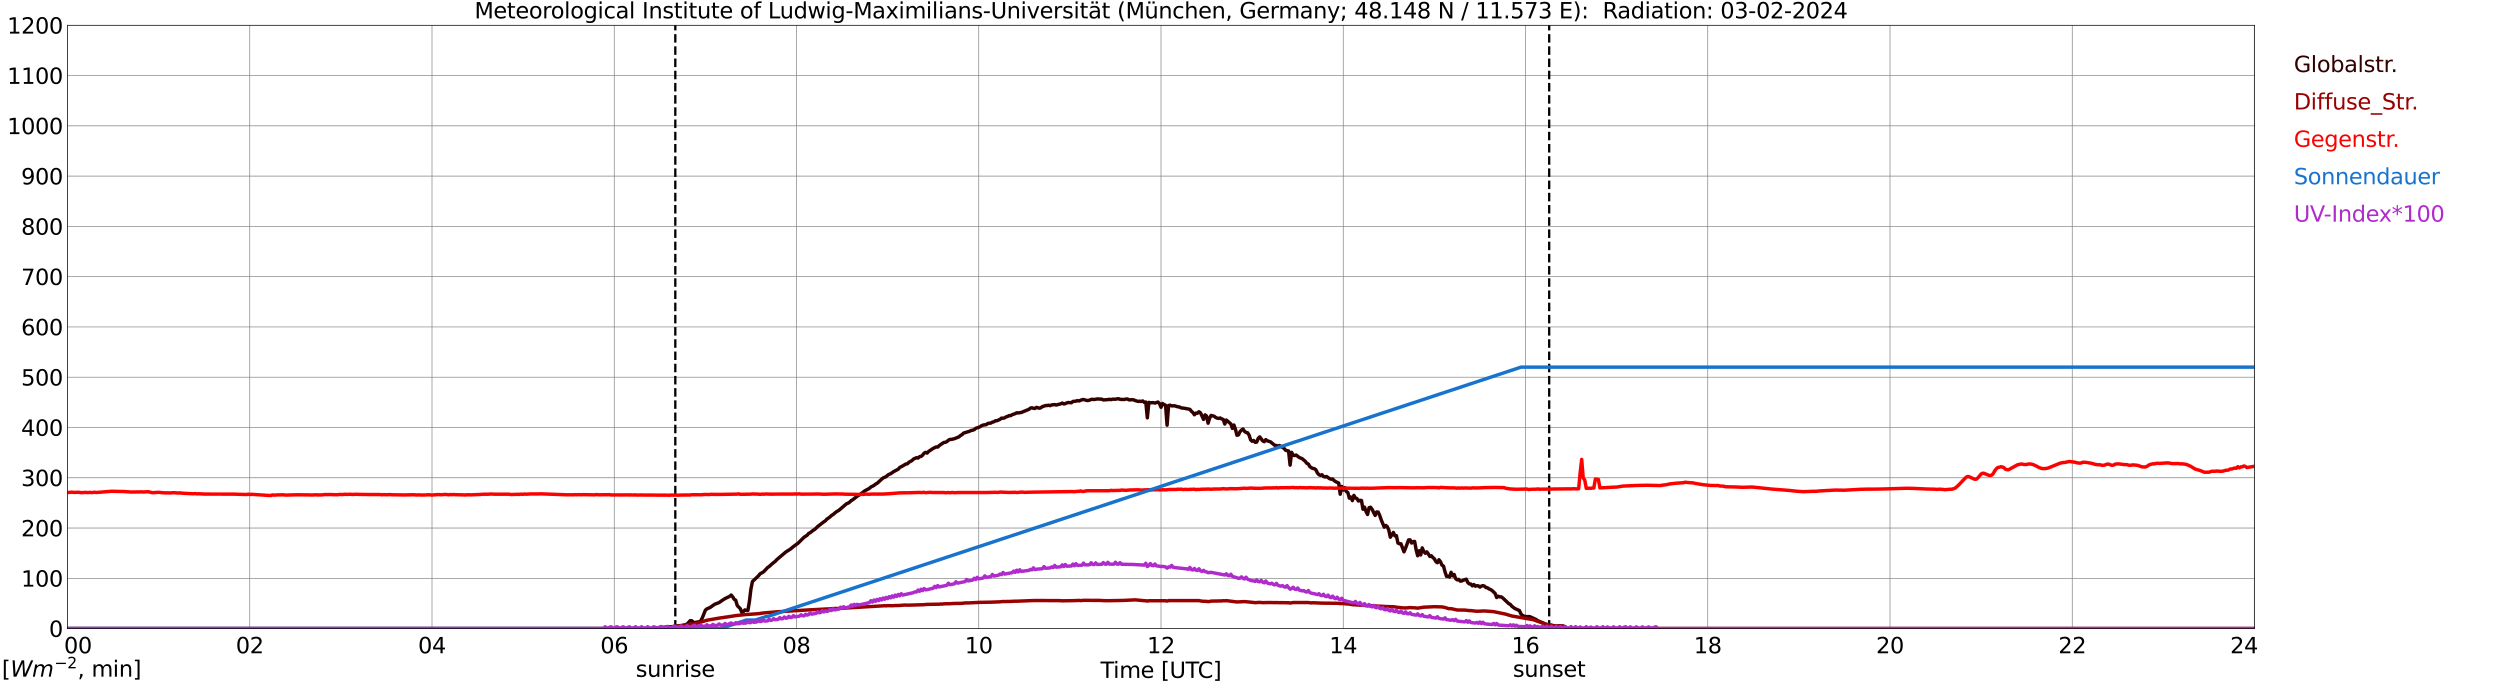 <?xml version="1.0" encoding="utf-8" standalone="no"?>
<!DOCTYPE svg PUBLIC "-//W3C//DTD SVG 1.1//EN"
  "http://www.w3.org/Graphics/SVG/1.1/DTD/svg11.dtd">
<svg xmlns:xlink="http://www.w3.org/1999/xlink" width="1085.4pt" height="296.64pt" viewBox="0 0 1085.4 296.64" xmlns="http://www.w3.org/2000/svg" version="1.1">
 <defs>
  <style type="text/css">*{stroke-linejoin: round; stroke-linecap: butt}</style>
 </defs>
 <g id="figure_1">
  <g id="patch_1">
   <path d="M 0 296.64 
L 1085.4 296.64 
L 1085.4 0 
L 0 0 
z
" style="fill: #ffffff"/>
  </g>
  <g id="axes_1">
   <g id="patch_2">
    <path d="M 29.306 272.909 
L 978.814 272.909 
L 978.814 10.976 
L 29.306 10.976 
z
" style="fill: #ffffff"/>
   </g>
   <g id="patch_3">
    <path d="M 978.814 272.909 
L 978.814 272.909 
L 978.814 10.976 
L 978.814 10.976 
z
" clip-path="url(#p5ca92dfe23)" style="fill: #d3d3d3; opacity: 0.25; stroke: #d3d3d3; stroke-linejoin: miter"/>
   </g>
   <g id="matplotlib.axis_1">
    <g id="xtick_1">
     <g id="line2d_1">
      <path d="M 29.306 272.909 
L 29.306 10.976 
" clip-path="url(#p5ca92dfe23)" style="fill: none; stroke: #808080; stroke-width: 0.3; stroke-linecap: square"/>
     </g>
     <g id="line2d_2"/>
     <g id="text_1">
      <!--    00 -->
      <g transform="translate(18.733 283.627) scale(0.095 -0.095)">
       <defs>
        <path id="DejaVuSans-20" transform="scale(0.016)"/>
        <path id="DejaVuSans-30" d="M 2034 4250 
Q 1547 4250 1301 3770 
Q 1056 3291 1056 2328 
Q 1056 1369 1301 889 
Q 1547 409 2034 409 
Q 2525 409 2770 889 
Q 3016 1369 3016 2328 
Q 3016 3291 2770 3770 
Q 2525 4250 2034 4250 
z
M 2034 4750 
Q 2819 4750 3233 4129 
Q 3647 3509 3647 2328 
Q 3647 1150 3233 529 
Q 2819 -91 2034 -91 
Q 1250 -91 836 529 
Q 422 1150 422 2328 
Q 422 3509 836 4129 
Q 1250 4750 2034 4750 
z
" transform="scale(0.016)"/>
       </defs>
       <use xlink:href="#DejaVuSans-20"/>
       <use xlink:href="#DejaVuSans-20" transform="translate(31.787 0)"/>
       <use xlink:href="#DejaVuSans-20" transform="translate(63.574 0)"/>
       <use xlink:href="#DejaVuSans-30" transform="translate(95.361 0)"/>
       <use xlink:href="#DejaVuSans-30" transform="translate(158.984 0)"/>
      </g>
     </g>
    </g>
    <g id="xtick_2">
     <g id="line2d_3">
      <path d="M 108.431 272.909 
L 108.431 10.976 
" clip-path="url(#p5ca92dfe23)" style="fill: none; stroke: #808080; stroke-width: 0.3; stroke-linecap: square"/>
     </g>
     <g id="line2d_4"/>
     <g id="text_2">
      <!-- 02 -->
      <g transform="translate(102.387 283.627) scale(0.095 -0.095)">
       <defs>
        <path id="DejaVuSans-32" d="M 1228 531 
L 3431 531 
L 3431 0 
L 469 0 
L 469 531 
Q 828 903 1448 1529 
Q 2069 2156 2228 2338 
Q 2531 2678 2651 2914 
Q 2772 3150 2772 3378 
Q 2772 3750 2511 3984 
Q 2250 4219 1831 4219 
Q 1534 4219 1204 4116 
Q 875 4013 500 3803 
L 500 4441 
Q 881 4594 1212 4672 
Q 1544 4750 1819 4750 
Q 2544 4750 2975 4387 
Q 3406 4025 3406 3419 
Q 3406 3131 3298 2873 
Q 3191 2616 2906 2266 
Q 2828 2175 2409 1742 
Q 1991 1309 1228 531 
z
" transform="scale(0.016)"/>
       </defs>
       <use xlink:href="#DejaVuSans-30"/>
       <use xlink:href="#DejaVuSans-32" transform="translate(63.623 0)"/>
      </g>
     </g>
    </g>
    <g id="xtick_3">
     <g id="line2d_5">
      <path d="M 187.557 272.909 
L 187.557 10.976 
" clip-path="url(#p5ca92dfe23)" style="fill: none; stroke: #808080; stroke-width: 0.3; stroke-linecap: square"/>
     </g>
     <g id="line2d_6"/>
     <g id="text_3">
      <!-- 04 -->
      <g transform="translate(181.513 283.627) scale(0.095 -0.095)">
       <defs>
        <path id="DejaVuSans-34" d="M 2419 4116 
L 825 1625 
L 2419 1625 
L 2419 4116 
z
M 2253 4666 
L 3047 4666 
L 3047 1625 
L 3713 1625 
L 3713 1100 
L 3047 1100 
L 3047 0 
L 2419 0 
L 2419 1100 
L 313 1100 
L 313 1709 
L 2253 4666 
z
" transform="scale(0.016)"/>
       </defs>
       <use xlink:href="#DejaVuSans-30"/>
       <use xlink:href="#DejaVuSans-34" transform="translate(63.623 0)"/>
      </g>
     </g>
    </g>
    <g id="xtick_4">
     <g id="line2d_7">
      <path d="M 266.683 272.909 
L 266.683 10.976 
" clip-path="url(#p5ca92dfe23)" style="fill: none; stroke: #808080; stroke-width: 0.3; stroke-linecap: square"/>
     </g>
     <g id="line2d_8"/>
     <g id="text_4">
      <!-- 06 -->
      <g transform="translate(260.638 283.627) scale(0.095 -0.095)">
       <defs>
        <path id="DejaVuSans-36" d="M 2113 2584 
Q 1688 2584 1439 2293 
Q 1191 2003 1191 1497 
Q 1191 994 1439 701 
Q 1688 409 2113 409 
Q 2538 409 2786 701 
Q 3034 994 3034 1497 
Q 3034 2003 2786 2293 
Q 2538 2584 2113 2584 
z
M 3366 4563 
L 3366 3988 
Q 3128 4100 2886 4159 
Q 2644 4219 2406 4219 
Q 1781 4219 1451 3797 
Q 1122 3375 1075 2522 
Q 1259 2794 1537 2939 
Q 1816 3084 2150 3084 
Q 2853 3084 3261 2657 
Q 3669 2231 3669 1497 
Q 3669 778 3244 343 
Q 2819 -91 2113 -91 
Q 1303 -91 875 529 
Q 447 1150 447 2328 
Q 447 3434 972 4092 
Q 1497 4750 2381 4750 
Q 2619 4750 2861 4703 
Q 3103 4656 3366 4563 
z
" transform="scale(0.016)"/>
       </defs>
       <use xlink:href="#DejaVuSans-30"/>
       <use xlink:href="#DejaVuSans-36" transform="translate(63.623 0)"/>
      </g>
     </g>
    </g>
    <g id="xtick_5">
     <g id="line2d_9">
      <path d="M 345.808 272.909 
L 345.808 10.976 
" clip-path="url(#p5ca92dfe23)" style="fill: none; stroke: #808080; stroke-width: 0.3; stroke-linecap: square"/>
     </g>
     <g id="line2d_10"/>
     <g id="text_5">
      <!-- 08 -->
      <g transform="translate(339.764 283.627) scale(0.095 -0.095)">
       <defs>
        <path id="DejaVuSans-38" d="M 2034 2216 
Q 1584 2216 1326 1975 
Q 1069 1734 1069 1313 
Q 1069 891 1326 650 
Q 1584 409 2034 409 
Q 2484 409 2743 651 
Q 3003 894 3003 1313 
Q 3003 1734 2745 1975 
Q 2488 2216 2034 2216 
z
M 1403 2484 
Q 997 2584 770 2862 
Q 544 3141 544 3541 
Q 544 4100 942 4425 
Q 1341 4750 2034 4750 
Q 2731 4750 3128 4425 
Q 3525 4100 3525 3541 
Q 3525 3141 3298 2862 
Q 3072 2584 2669 2484 
Q 3125 2378 3379 2068 
Q 3634 1759 3634 1313 
Q 3634 634 3220 271 
Q 2806 -91 2034 -91 
Q 1263 -91 848 271 
Q 434 634 434 1313 
Q 434 1759 690 2068 
Q 947 2378 1403 2484 
z
M 1172 3481 
Q 1172 3119 1398 2916 
Q 1625 2713 2034 2713 
Q 2441 2713 2670 2916 
Q 2900 3119 2900 3481 
Q 2900 3844 2670 4047 
Q 2441 4250 2034 4250 
Q 1625 4250 1398 4047 
Q 1172 3844 1172 3481 
z
" transform="scale(0.016)"/>
       </defs>
       <use xlink:href="#DejaVuSans-30"/>
       <use xlink:href="#DejaVuSans-38" transform="translate(63.623 0)"/>
      </g>
     </g>
    </g>
    <g id="xtick_6">
     <g id="line2d_11">
      <path d="M 424.934 272.909 
L 424.934 10.976 
" clip-path="url(#p5ca92dfe23)" style="fill: none; stroke: #808080; stroke-width: 0.3; stroke-linecap: square"/>
     </g>
     <g id="line2d_12"/>
     <g id="text_6">
      <!-- 10 -->
      <g transform="translate(418.89 283.627) scale(0.095 -0.095)">
       <defs>
        <path id="DejaVuSans-31" d="M 794 531 
L 1825 531 
L 1825 4091 
L 703 3866 
L 703 4441 
L 1819 4666 
L 2450 4666 
L 2450 531 
L 3481 531 
L 3481 0 
L 794 0 
L 794 531 
z
" transform="scale(0.016)"/>
       </defs>
       <use xlink:href="#DejaVuSans-31"/>
       <use xlink:href="#DejaVuSans-30" transform="translate(63.623 0)"/>
      </g>
     </g>
    </g>
    <g id="xtick_7">
     <g id="line2d_13">
      <path d="M 504.06 272.909 
L 504.06 10.976 
" clip-path="url(#p5ca92dfe23)" style="fill: none; stroke: #808080; stroke-width: 0.3; stroke-linecap: square"/>
     </g>
     <g id="line2d_14"/>
     <g id="text_7">
      <!-- 12 -->
      <g transform="translate(498.015 283.627) scale(0.095 -0.095)">
       <use xlink:href="#DejaVuSans-31"/>
       <use xlink:href="#DejaVuSans-32" transform="translate(63.623 0)"/>
      </g>
     </g>
    </g>
    <g id="xtick_8">
     <g id="line2d_15">
      <path d="M 583.185 272.909 
L 583.185 10.976 
" clip-path="url(#p5ca92dfe23)" style="fill: none; stroke: #808080; stroke-width: 0.3; stroke-linecap: square"/>
     </g>
     <g id="line2d_16"/>
     <g id="text_8">
      <!-- 14 -->
      <g transform="translate(577.141 283.627) scale(0.095 -0.095)">
       <use xlink:href="#DejaVuSans-31"/>
       <use xlink:href="#DejaVuSans-34" transform="translate(63.623 0)"/>
      </g>
     </g>
    </g>
    <g id="xtick_9">
     <g id="line2d_17">
      <path d="M 662.311 272.909 
L 662.311 10.976 
" clip-path="url(#p5ca92dfe23)" style="fill: none; stroke: #808080; stroke-width: 0.3; stroke-linecap: square"/>
     </g>
     <g id="line2d_18"/>
     <g id="text_9">
      <!-- 16 -->
      <g transform="translate(656.267 283.627) scale(0.095 -0.095)">
       <use xlink:href="#DejaVuSans-31"/>
       <use xlink:href="#DejaVuSans-36" transform="translate(63.623 0)"/>
      </g>
     </g>
    </g>
    <g id="xtick_10">
     <g id="line2d_19">
      <path d="M 741.437 272.909 
L 741.437 10.976 
" clip-path="url(#p5ca92dfe23)" style="fill: none; stroke: #808080; stroke-width: 0.3; stroke-linecap: square"/>
     </g>
     <g id="line2d_20"/>
     <g id="text_10">
      <!-- 18 -->
      <g transform="translate(735.392 283.627) scale(0.095 -0.095)">
       <use xlink:href="#DejaVuSans-31"/>
       <use xlink:href="#DejaVuSans-38" transform="translate(63.623 0)"/>
      </g>
     </g>
    </g>
    <g id="xtick_11">
     <g id="line2d_21">
      <path d="M 820.562 272.909 
L 820.562 10.976 
" clip-path="url(#p5ca92dfe23)" style="fill: none; stroke: #808080; stroke-width: 0.3; stroke-linecap: square"/>
     </g>
     <g id="line2d_22"/>
     <g id="text_11">
      <!-- 20 -->
      <g transform="translate(814.518 283.627) scale(0.095 -0.095)">
       <use xlink:href="#DejaVuSans-32"/>
       <use xlink:href="#DejaVuSans-30" transform="translate(63.623 0)"/>
      </g>
     </g>
    </g>
    <g id="xtick_12">
     <g id="line2d_23">
      <path d="M 899.688 272.909 
L 899.688 10.976 
" clip-path="url(#p5ca92dfe23)" style="fill: none; stroke: #808080; stroke-width: 0.3; stroke-linecap: square"/>
     </g>
     <g id="line2d_24"/>
     <g id="text_12">
      <!-- 22 -->
      <g transform="translate(893.644 283.627) scale(0.095 -0.095)">
       <use xlink:href="#DejaVuSans-32"/>
       <use xlink:href="#DejaVuSans-32" transform="translate(63.623 0)"/>
      </g>
     </g>
    </g>
    <g id="xtick_13">
     <g id="line2d_25">
      <path d="M 978.814 272.909 
L 978.814 10.976 
" clip-path="url(#p5ca92dfe23)" style="fill: none; stroke: #808080; stroke-width: 0.3; stroke-linecap: square"/>
     </g>
     <g id="line2d_26"/>
     <g id="text_13">
      <!-- 24    -->
      <g transform="translate(968.241 283.627) scale(0.095 -0.095)">
       <use xlink:href="#DejaVuSans-32"/>
       <use xlink:href="#DejaVuSans-34" transform="translate(63.623 0)"/>
       <use xlink:href="#DejaVuSans-20" transform="translate(127.246 0)"/>
       <use xlink:href="#DejaVuSans-20" transform="translate(159.033 0)"/>
       <use xlink:href="#DejaVuSans-20" transform="translate(190.82 0)"/>
      </g>
     </g>
    </g>
    <g id="text_14">
     <!-- Time [UTC] -->
     <g transform="translate(477.806 294.322) scale(0.095 -0.095)">
      <defs>
       <path id="DejaVuSans-54" d="M -19 4666 
L 3928 4666 
L 3928 4134 
L 2272 4134 
L 2272 0 
L 1638 0 
L 1638 4134 
L -19 4134 
L -19 4666 
z
" transform="scale(0.016)"/>
       <path id="DejaVuSans-69" d="M 603 3500 
L 1178 3500 
L 1178 0 
L 603 0 
L 603 3500 
z
M 603 4863 
L 1178 4863 
L 1178 4134 
L 603 4134 
L 603 4863 
z
" transform="scale(0.016)"/>
       <path id="DejaVuSans-6d" d="M 3328 2828 
Q 3544 3216 3844 3400 
Q 4144 3584 4550 3584 
Q 5097 3584 5394 3201 
Q 5691 2819 5691 2113 
L 5691 0 
L 5113 0 
L 5113 2094 
Q 5113 2597 4934 2840 
Q 4756 3084 4391 3084 
Q 3944 3084 3684 2787 
Q 3425 2491 3425 1978 
L 3425 0 
L 2847 0 
L 2847 2094 
Q 2847 2600 2669 2842 
Q 2491 3084 2119 3084 
Q 1678 3084 1418 2786 
Q 1159 2488 1159 1978 
L 1159 0 
L 581 0 
L 581 3500 
L 1159 3500 
L 1159 2956 
Q 1356 3278 1631 3431 
Q 1906 3584 2284 3584 
Q 2666 3584 2933 3390 
Q 3200 3197 3328 2828 
z
" transform="scale(0.016)"/>
       <path id="DejaVuSans-65" d="M 3597 1894 
L 3597 1613 
L 953 1613 
Q 991 1019 1311 708 
Q 1631 397 2203 397 
Q 2534 397 2845 478 
Q 3156 559 3463 722 
L 3463 178 
Q 3153 47 2828 -22 
Q 2503 -91 2169 -91 
Q 1331 -91 842 396 
Q 353 884 353 1716 
Q 353 2575 817 3079 
Q 1281 3584 2069 3584 
Q 2775 3584 3186 3129 
Q 3597 2675 3597 1894 
z
M 3022 2063 
Q 3016 2534 2758 2815 
Q 2500 3097 2075 3097 
Q 1594 3097 1305 2825 
Q 1016 2553 972 2059 
L 3022 2063 
z
" transform="scale(0.016)"/>
       <path id="DejaVuSans-5b" d="M 550 4863 
L 1875 4863 
L 1875 4416 
L 1125 4416 
L 1125 -397 
L 1875 -397 
L 1875 -844 
L 550 -844 
L 550 4863 
z
" transform="scale(0.016)"/>
       <path id="DejaVuSans-55" d="M 556 4666 
L 1191 4666 
L 1191 1831 
Q 1191 1081 1462 751 
Q 1734 422 2344 422 
Q 2950 422 3222 751 
Q 3494 1081 3494 1831 
L 3494 4666 
L 4128 4666 
L 4128 1753 
Q 4128 841 3676 375 
Q 3225 -91 2344 -91 
Q 1459 -91 1007 375 
Q 556 841 556 1753 
L 556 4666 
z
" transform="scale(0.016)"/>
       <path id="DejaVuSans-43" d="M 4122 4306 
L 4122 3641 
Q 3803 3938 3442 4084 
Q 3081 4231 2675 4231 
Q 1875 4231 1450 3742 
Q 1025 3253 1025 2328 
Q 1025 1406 1450 917 
Q 1875 428 2675 428 
Q 3081 428 3442 575 
Q 3803 722 4122 1019 
L 4122 359 
Q 3791 134 3420 21 
Q 3050 -91 2638 -91 
Q 1578 -91 968 557 
Q 359 1206 359 2328 
Q 359 3453 968 4101 
Q 1578 4750 2638 4750 
Q 3056 4750 3426 4639 
Q 3797 4528 4122 4306 
z
" transform="scale(0.016)"/>
       <path id="DejaVuSans-5d" d="M 1947 4863 
L 1947 -844 
L 622 -844 
L 622 -397 
L 1369 -397 
L 1369 4416 
L 622 4416 
L 622 4863 
L 1947 4863 
z
" transform="scale(0.016)"/>
      </defs>
      <use xlink:href="#DejaVuSans-54"/>
      <use xlink:href="#DejaVuSans-69" transform="translate(57.959 0)"/>
      <use xlink:href="#DejaVuSans-6d" transform="translate(85.742 0)"/>
      <use xlink:href="#DejaVuSans-65" transform="translate(183.154 0)"/>
      <use xlink:href="#DejaVuSans-20" transform="translate(244.678 0)"/>
      <use xlink:href="#DejaVuSans-5b" transform="translate(276.465 0)"/>
      <use xlink:href="#DejaVuSans-55" transform="translate(315.479 0)"/>
      <use xlink:href="#DejaVuSans-54" transform="translate(388.672 0)"/>
      <use xlink:href="#DejaVuSans-43" transform="translate(443.881 0)"/>
      <use xlink:href="#DejaVuSans-5d" transform="translate(513.705 0)"/>
     </g>
    </g>
   </g>
   <g id="matplotlib.axis_2">
    <g id="ytick_1">
     <g id="line2d_27">
      <path d="M 29.306 272.909 
L 978.814 272.909 
" clip-path="url(#p5ca92dfe23)" style="fill: none; stroke: #808080; stroke-width: 0.3; stroke-linecap: square"/>
     </g>
     <g id="line2d_28"/>
     <g id="text_15">
      <!-- 0 -->
      <g transform="translate(21.261 276.518) scale(0.095 -0.095)">
       <use xlink:href="#DejaVuSans-30"/>
      </g>
     </g>
    </g>
    <g id="ytick_2">
     <g id="line2d_29">
      <path d="M 29.306 251.081 
L 978.814 251.081 
" clip-path="url(#p5ca92dfe23)" style="fill: none; stroke: #808080; stroke-width: 0.3; stroke-linecap: square"/>
     </g>
     <g id="line2d_30"/>
     <g id="text_16">
      <!-- 100 -->
      <g transform="translate(9.173 254.69) scale(0.095 -0.095)">
       <use xlink:href="#DejaVuSans-31"/>
       <use xlink:href="#DejaVuSans-30" transform="translate(63.623 0)"/>
       <use xlink:href="#DejaVuSans-30" transform="translate(127.246 0)"/>
      </g>
     </g>
    </g>
    <g id="ytick_3">
     <g id="line2d_31">
      <path d="M 29.306 229.253 
L 978.814 229.253 
" clip-path="url(#p5ca92dfe23)" style="fill: none; stroke: #808080; stroke-width: 0.3; stroke-linecap: square"/>
     </g>
     <g id="line2d_32"/>
     <g id="text_17">
      <!-- 200 -->
      <g transform="translate(9.173 232.863) scale(0.095 -0.095)">
       <use xlink:href="#DejaVuSans-32"/>
       <use xlink:href="#DejaVuSans-30" transform="translate(63.623 0)"/>
       <use xlink:href="#DejaVuSans-30" transform="translate(127.246 0)"/>
      </g>
     </g>
    </g>
    <g id="ytick_4">
     <g id="line2d_33">
      <path d="M 29.306 207.426 
L 978.814 207.426 
" clip-path="url(#p5ca92dfe23)" style="fill: none; stroke: #808080; stroke-width: 0.3; stroke-linecap: square"/>
     </g>
     <g id="line2d_34"/>
     <g id="text_18">
      <!-- 300 -->
      <g transform="translate(9.173 211.035) scale(0.095 -0.095)">
       <defs>
        <path id="DejaVuSans-33" d="M 2597 2516 
Q 3050 2419 3304 2112 
Q 3559 1806 3559 1356 
Q 3559 666 3084 287 
Q 2609 -91 1734 -91 
Q 1441 -91 1130 -33 
Q 819 25 488 141 
L 488 750 
Q 750 597 1062 519 
Q 1375 441 1716 441 
Q 2309 441 2620 675 
Q 2931 909 2931 1356 
Q 2931 1769 2642 2001 
Q 2353 2234 1838 2234 
L 1294 2234 
L 1294 2753 
L 1863 2753 
Q 2328 2753 2575 2939 
Q 2822 3125 2822 3475 
Q 2822 3834 2567 4026 
Q 2313 4219 1838 4219 
Q 1578 4219 1281 4162 
Q 984 4106 628 3988 
L 628 4550 
Q 988 4650 1302 4700 
Q 1616 4750 1894 4750 
Q 2613 4750 3031 4423 
Q 3450 4097 3450 3541 
Q 3450 3153 3228 2886 
Q 3006 2619 2597 2516 
z
" transform="scale(0.016)"/>
       </defs>
       <use xlink:href="#DejaVuSans-33"/>
       <use xlink:href="#DejaVuSans-30" transform="translate(63.623 0)"/>
       <use xlink:href="#DejaVuSans-30" transform="translate(127.246 0)"/>
      </g>
     </g>
    </g>
    <g id="ytick_5">
     <g id="line2d_35">
      <path d="M 29.306 185.598 
L 978.814 185.598 
" clip-path="url(#p5ca92dfe23)" style="fill: none; stroke: #808080; stroke-width: 0.3; stroke-linecap: square"/>
     </g>
     <g id="line2d_36"/>
     <g id="text_19">
      <!-- 400 -->
      <g transform="translate(9.173 189.207) scale(0.095 -0.095)">
       <use xlink:href="#DejaVuSans-34"/>
       <use xlink:href="#DejaVuSans-30" transform="translate(63.623 0)"/>
       <use xlink:href="#DejaVuSans-30" transform="translate(127.246 0)"/>
      </g>
     </g>
    </g>
    <g id="ytick_6">
     <g id="line2d_37">
      <path d="M 29.306 163.77 
L 978.814 163.77 
" clip-path="url(#p5ca92dfe23)" style="fill: none; stroke: #808080; stroke-width: 0.3; stroke-linecap: square"/>
     </g>
     <g id="line2d_38"/>
     <g id="text_20">
      <!-- 500 -->
      <g transform="translate(9.173 167.379) scale(0.095 -0.095)">
       <defs>
        <path id="DejaVuSans-35" d="M 691 4666 
L 3169 4666 
L 3169 4134 
L 1269 4134 
L 1269 2991 
Q 1406 3038 1543 3061 
Q 1681 3084 1819 3084 
Q 2600 3084 3056 2656 
Q 3513 2228 3513 1497 
Q 3513 744 3044 326 
Q 2575 -91 1722 -91 
Q 1428 -91 1123 -41 
Q 819 9 494 109 
L 494 744 
Q 775 591 1075 516 
Q 1375 441 1709 441 
Q 2250 441 2565 725 
Q 2881 1009 2881 1497 
Q 2881 1984 2565 2268 
Q 2250 2553 1709 2553 
Q 1456 2553 1204 2497 
Q 953 2441 691 2322 
L 691 4666 
z
" transform="scale(0.016)"/>
       </defs>
       <use xlink:href="#DejaVuSans-35"/>
       <use xlink:href="#DejaVuSans-30" transform="translate(63.623 0)"/>
       <use xlink:href="#DejaVuSans-30" transform="translate(127.246 0)"/>
      </g>
     </g>
    </g>
    <g id="ytick_7">
     <g id="line2d_39">
      <path d="M 29.306 141.942 
L 978.814 141.942 
" clip-path="url(#p5ca92dfe23)" style="fill: none; stroke: #808080; stroke-width: 0.3; stroke-linecap: square"/>
     </g>
     <g id="line2d_40"/>
     <g id="text_21">
      <!-- 600 -->
      <g transform="translate(9.173 145.551) scale(0.095 -0.095)">
       <use xlink:href="#DejaVuSans-36"/>
       <use xlink:href="#DejaVuSans-30" transform="translate(63.623 0)"/>
       <use xlink:href="#DejaVuSans-30" transform="translate(127.246 0)"/>
      </g>
     </g>
    </g>
    <g id="ytick_8">
     <g id="line2d_41">
      <path d="M 29.306 120.114 
L 978.814 120.114 
" clip-path="url(#p5ca92dfe23)" style="fill: none; stroke: #808080; stroke-width: 0.3; stroke-linecap: square"/>
     </g>
     <g id="line2d_42"/>
     <g id="text_22">
      <!-- 700 -->
      <g transform="translate(9.173 123.724) scale(0.095 -0.095)">
       <defs>
        <path id="DejaVuSans-37" d="M 525 4666 
L 3525 4666 
L 3525 4397 
L 1831 0 
L 1172 0 
L 2766 4134 
L 525 4134 
L 525 4666 
z
" transform="scale(0.016)"/>
       </defs>
       <use xlink:href="#DejaVuSans-37"/>
       <use xlink:href="#DejaVuSans-30" transform="translate(63.623 0)"/>
       <use xlink:href="#DejaVuSans-30" transform="translate(127.246 0)"/>
      </g>
     </g>
    </g>
    <g id="ytick_9">
     <g id="line2d_43">
      <path d="M 29.306 98.287 
L 978.814 98.287 
" clip-path="url(#p5ca92dfe23)" style="fill: none; stroke: #808080; stroke-width: 0.3; stroke-linecap: square"/>
     </g>
     <g id="line2d_44"/>
     <g id="text_23">
      <!-- 800 -->
      <g transform="translate(9.173 101.896) scale(0.095 -0.095)">
       <use xlink:href="#DejaVuSans-38"/>
       <use xlink:href="#DejaVuSans-30" transform="translate(63.623 0)"/>
       <use xlink:href="#DejaVuSans-30" transform="translate(127.246 0)"/>
      </g>
     </g>
    </g>
    <g id="ytick_10">
     <g id="line2d_45">
      <path d="M 29.306 76.459 
L 978.814 76.459 
" clip-path="url(#p5ca92dfe23)" style="fill: none; stroke: #808080; stroke-width: 0.3; stroke-linecap: square"/>
     </g>
     <g id="line2d_46"/>
     <g id="text_24">
      <!-- 900 -->
      <g transform="translate(9.173 80.068) scale(0.095 -0.095)">
       <defs>
        <path id="DejaVuSans-39" d="M 703 97 
L 703 672 
Q 941 559 1184 500 
Q 1428 441 1663 441 
Q 2288 441 2617 861 
Q 2947 1281 2994 2138 
Q 2813 1869 2534 1725 
Q 2256 1581 1919 1581 
Q 1219 1581 811 2004 
Q 403 2428 403 3163 
Q 403 3881 828 4315 
Q 1253 4750 1959 4750 
Q 2769 4750 3195 4129 
Q 3622 3509 3622 2328 
Q 3622 1225 3098 567 
Q 2575 -91 1691 -91 
Q 1453 -91 1209 -44 
Q 966 3 703 97 
z
M 1959 2075 
Q 2384 2075 2632 2365 
Q 2881 2656 2881 3163 
Q 2881 3666 2632 3958 
Q 2384 4250 1959 4250 
Q 1534 4250 1286 3958 
Q 1038 3666 1038 3163 
Q 1038 2656 1286 2365 
Q 1534 2075 1959 2075 
z
" transform="scale(0.016)"/>
       </defs>
       <use xlink:href="#DejaVuSans-39"/>
       <use xlink:href="#DejaVuSans-30" transform="translate(63.623 0)"/>
       <use xlink:href="#DejaVuSans-30" transform="translate(127.246 0)"/>
      </g>
     </g>
    </g>
    <g id="ytick_11">
     <g id="line2d_47">
      <path d="M 29.306 54.631 
L 978.814 54.631 
" clip-path="url(#p5ca92dfe23)" style="fill: none; stroke: #808080; stroke-width: 0.3; stroke-linecap: square"/>
     </g>
     <g id="line2d_48"/>
     <g id="text_25">
      <!-- 1000 -->
      <g transform="translate(3.128 58.24) scale(0.095 -0.095)">
       <use xlink:href="#DejaVuSans-31"/>
       <use xlink:href="#DejaVuSans-30" transform="translate(63.623 0)"/>
       <use xlink:href="#DejaVuSans-30" transform="translate(127.246 0)"/>
       <use xlink:href="#DejaVuSans-30" transform="translate(190.869 0)"/>
      </g>
     </g>
    </g>
    <g id="ytick_12">
     <g id="line2d_49">
      <path d="M 29.306 32.803 
L 978.814 32.803 
" clip-path="url(#p5ca92dfe23)" style="fill: none; stroke: #808080; stroke-width: 0.3; stroke-linecap: square"/>
     </g>
     <g id="line2d_50"/>
     <g id="text_26">
      <!-- 1100 -->
      <g transform="translate(3.128 36.413) scale(0.095 -0.095)">
       <use xlink:href="#DejaVuSans-31"/>
       <use xlink:href="#DejaVuSans-31" transform="translate(63.623 0)"/>
       <use xlink:href="#DejaVuSans-30" transform="translate(127.246 0)"/>
       <use xlink:href="#DejaVuSans-30" transform="translate(190.869 0)"/>
      </g>
     </g>
    </g>
    <g id="ytick_13">
     <g id="line2d_51">
      <path d="M 29.306 10.976 
L 978.814 10.976 
" clip-path="url(#p5ca92dfe23)" style="fill: none; stroke: #808080; stroke-width: 0.3; stroke-linecap: square"/>
     </g>
     <g id="line2d_52"/>
     <g id="text_27">
      <!-- 1200 -->
      <g transform="translate(3.128 14.585) scale(0.095 -0.095)">
       <use xlink:href="#DejaVuSans-31"/>
       <use xlink:href="#DejaVuSans-32" transform="translate(63.623 0)"/>
       <use xlink:href="#DejaVuSans-30" transform="translate(127.246 0)"/>
       <use xlink:href="#DejaVuSans-30" transform="translate(190.869 0)"/>
      </g>
     </g>
    </g>
   </g>
   <g id="line2d_53">
    <path d="M 293.19 272.909 
L 293.19 10.976 
" clip-path="url(#p5ca92dfe23)" style="fill: none; stroke-dasharray: 3.7,1.6; stroke-dashoffset: 0; stroke: #000000"/>
   </g>
   <g id="line2d_54">
    <path d="M 672.597 272.909 
L 672.597 10.976 
" clip-path="url(#p5ca92dfe23)" style="fill: none; stroke-dasharray: 3.7,1.6; stroke-dashoffset: 0; stroke: #000000"/>
   </g>
   <g id="line2d_55">
    <path d="M 29.306 272.909 
L 285.145 272.909 
L 285.805 272.584 
L 292.399 272.027 
L 294.377 271.774 
L 297.014 271.385 
L 298.333 270.946 
L 299.652 269.477 
L 300.311 269.495 
L 300.971 270.137 
L 301.63 270.287 
L 302.949 270.034 
L 303.608 269.916 
L 304.267 269.495 
L 304.927 268.246 
L 306.246 264.92 
L 306.905 264.346 
L 308.224 263.789 
L 309.543 262.877 
L 310.202 262.388 
L 312.18 261.628 
L 313.499 260.701 
L 314.818 259.856 
L 316.796 258.911 
L 317.455 258.337 
L 318.114 259.129 
L 318.774 260.209 
L 319.433 260.615 
L 320.093 262.927 
L 321.411 264.261 
L 322.071 265.882 
L 322.73 265.529 
L 323.39 264.802 
L 324.049 265.005 
L 324.708 265.022 
L 325.368 261.072 
L 326.027 255.702 
L 326.686 252.461 
L 328.005 251.229 
L 329.324 249.981 
L 329.983 249.136 
L 331.302 248.409 
L 331.961 247.803 
L 333.28 246.384 
L 333.94 245.962 
L 335.258 244.747 
L 336.577 243.716 
L 337.236 242.992 
L 341.193 239.632 
L 343.171 238.382 
L 344.49 237.286 
L 345.808 236.323 
L 346.468 235.85 
L 349.105 233.232 
L 350.424 232.39 
L 351.083 231.595 
L 351.743 231.275 
L 353.062 230.229 
L 353.721 229.858 
L 355.04 228.574 
L 357.677 226.549 
L 358.337 226.125 
L 358.996 225.383 
L 360.315 224.473 
L 360.974 223.814 
L 361.634 223.425 
L 362.952 222.312 
L 364.271 221.5 
L 367.568 218.682 
L 368.227 218.446 
L 368.887 217.99 
L 369.546 217.348 
L 370.206 216.977 
L 371.524 215.947 
L 372.184 215.406 
L 373.502 214.613 
L 375.481 213.094 
L 377.459 212.031 
L 378.118 211.422 
L 379.437 210.765 
L 380.096 210.206 
L 380.756 209.87 
L 383.393 207.506 
L 384.712 206.95 
L 385.371 206.325 
L 386.031 205.919 
L 386.69 205.666 
L 388.009 204.754 
L 389.987 203.691 
L 390.646 202.949 
L 391.965 202.257 
L 393.284 201.445 
L 393.943 201.379 
L 394.603 200.703 
L 395.921 199.978 
L 396.581 199.319 
L 397.899 198.712 
L 398.559 198.88 
L 399.218 198.271 
L 399.878 198.171 
L 400.537 197.647 
L 401.196 196.769 
L 401.856 196.398 
L 402.515 196.719 
L 403.175 195.992 
L 405.153 194.676 
L 406.471 194.034 
L 407.131 194.102 
L 407.79 193.445 
L 409.768 192.094 
L 410.428 192.043 
L 411.087 191.738 
L 411.746 191.131 
L 412.406 190.777 
L 413.065 190.777 
L 414.384 190.457 
L 416.362 189.645 
L 417.022 189.071 
L 417.681 188.699 
L 418.34 188.042 
L 420.978 187.215 
L 421.637 186.894 
L 422.297 186.776 
L 422.956 186.539 
L 423.615 185.949 
L 424.934 185.526 
L 425.593 185.222 
L 426.253 184.766 
L 426.912 184.53 
L 428.231 184.362 
L 428.89 183.821 
L 430.209 183.67 
L 430.869 183.264 
L 431.528 183.112 
L 432.187 182.673 
L 432.847 182.658 
L 434.165 182.066 
L 434.825 181.525 
L 435.484 181.592 
L 436.144 181.424 
L 436.803 180.986 
L 437.462 180.8 
L 438.122 180.411 
L 438.781 180.479 
L 439.44 180.04 
L 440.759 179.584 
L 441.419 179.213 
L 442.078 179.281 
L 443.397 179.078 
L 446.694 177.727 
L 447.353 177.188 
L 448.012 177.035 
L 448.672 177.27 
L 449.331 177.338 
L 449.991 176.867 
L 451.309 177.238 
L 451.969 176.985 
L 452.628 176.478 
L 453.287 176.325 
L 453.947 176.057 
L 454.606 176.09 
L 455.266 175.922 
L 455.925 176.125 
L 456.584 175.804 
L 457.903 175.651 
L 458.563 175.854 
L 460.541 175.313 
L 461.2 174.992 
L 461.859 175.38 
L 462.519 175.23 
L 463.178 174.909 
L 463.838 174.756 
L 465.156 174.856 
L 465.816 174.284 
L 467.134 174.164 
L 467.794 173.911 
L 468.453 174.097 
L 469.772 173.54 
L 470.431 173.44 
L 471.75 173.844 
L 472.409 173.878 
L 473.069 173.71 
L 473.728 173.422 
L 474.388 173.372 
L 475.047 173.457 
L 476.366 173.204 
L 478.344 173.304 
L 479.003 173.625 
L 480.981 173.507 
L 481.641 173.337 
L 482.3 173.523 
L 482.96 173.304 
L 484.278 173.322 
L 485.597 173.084 
L 486.256 173.372 
L 487.575 173.44 
L 488.235 173.422 
L 488.894 173.237 
L 489.553 173.254 
L 490.213 173.625 
L 491.532 173.523 
L 492.191 173.608 
L 492.85 173.911 
L 494.169 174.284 
L 494.828 174.182 
L 495.488 174.3 
L 496.147 174.081 
L 496.807 174.688 
L 497.466 174.553 
L 498.125 181.407 
L 498.785 174.688 
L 499.444 174.874 
L 500.763 174.806 
L 501.422 175.009 
L 502.741 174.553 
L 503.4 175.212 
L 504.06 176.832 
L 504.719 175.177 
L 505.379 175.651 
L 506.038 175.937 
L 506.697 184.598 
L 507.357 176.072 
L 508.016 175.904 
L 508.675 176.225 
L 509.994 176.175 
L 511.313 176.613 
L 511.972 176.664 
L 512.632 177.002 
L 513.291 177.17 
L 513.95 177.203 
L 516.588 177.711 
L 517.247 178.536 
L 517.907 179.111 
L 518.566 180.073 
L 519.226 179.348 
L 519.885 179.399 
L 520.544 178.757 
L 521.204 179.231 
L 522.522 182.083 
L 523.182 180.123 
L 523.841 180.614 
L 524.501 183.738 
L 525.16 181.56 
L 525.819 180.361 
L 527.138 180.715 
L 527.797 181.239 
L 528.457 181.542 
L 529.116 181.66 
L 529.776 181.474 
L 530.435 181.88 
L 531.094 182.134 
L 531.754 184.092 
L 532.413 182.369 
L 534.391 184.057 
L 535.051 185.999 
L 535.71 184.53 
L 536.369 186.338 
L 537.029 188.97 
L 537.688 188.802 
L 538.348 187.433 
L 539.007 186.724 
L 539.666 186.27 
L 540.326 187.283 
L 540.985 187.772 
L 541.644 187.89 
L 542.304 188.902 
L 542.963 190.963 
L 543.623 191.57 
L 544.282 191.249 
L 544.941 192.026 
L 545.601 191.941 
L 546.26 190.339 
L 546.919 189.68 
L 548.238 191.435 
L 548.898 191.755 
L 549.557 190.878 
L 550.216 191.402 
L 551.535 191.79 
L 553.513 193.392 
L 554.173 193.41 
L 554.832 193.748 
L 555.491 193.427 
L 557.47 194.643 
L 558.129 195.486 
L 559.448 195.807 
L 560.107 201.936 
L 560.766 196.398 
L 561.426 197.664 
L 562.085 197.782 
L 562.745 197.564 
L 564.063 198.609 
L 565.382 199.151 
L 566.701 200.299 
L 567.36 201.159 
L 568.02 201.429 
L 568.679 202.578 
L 569.338 203.067 
L 569.998 203.387 
L 570.657 203.473 
L 571.317 203.994 
L 571.976 205.345 
L 572.635 206.087 
L 573.295 206.391 
L 573.954 206.122 
L 574.613 206.865 
L 575.273 207.068 
L 575.932 206.882 
L 577.251 207.81 
L 577.91 208.045 
L 578.57 207.962 
L 579.229 208.654 
L 579.889 209.111 
L 581.207 209.735 
L 581.867 214.563 
L 582.526 211.186 
L 583.185 212.756 
L 583.845 211.726 
L 584.504 213.415 
L 585.164 213.819 
L 585.823 216.285 
L 586.482 215.794 
L 587.142 217.348 
L 587.801 215.085 
L 588.46 216.218 
L 589.12 216.436 
L 589.779 217.534 
L 590.439 217.213 
L 591.098 217.298 
L 591.757 221.096 
L 592.417 220.184 
L 593.076 222.074 
L 593.736 223.375 
L 594.395 220.42 
L 595.054 220.219 
L 595.714 221.146 
L 597.032 223.779 
L 597.692 222.277 
L 598.351 222.345 
L 599.011 223.764 
L 599.67 225.704 
L 600.989 228.878 
L 601.648 228.136 
L 602.307 228.66 
L 602.967 230.161 
L 603.626 233.232 
L 604.945 231.174 
L 605.604 232.643 
L 606.264 232.575 
L 606.923 235.767 
L 607.582 236.103 
L 608.242 236.088 
L 609.561 239.58 
L 610.22 238.028 
L 611.539 234.433 
L 612.198 234.365 
L 612.858 235.767 
L 613.517 235.14 
L 614.176 235.073 
L 614.836 238.703 
L 615.495 241.287 
L 616.154 239.091 
L 616.814 240.931 
L 617.473 237.875 
L 618.133 239.412 
L 618.792 240.206 
L 619.451 239.597 
L 620.111 240.475 
L 620.77 241.59 
L 621.429 241.287 
L 622.089 242.047 
L 622.748 242.636 
L 623.408 243.834 
L 624.067 244.308 
L 624.726 243.024 
L 625.386 243.852 
L 626.045 245.388 
L 626.705 245.759 
L 627.364 248.259 
L 628.023 250.217 
L 628.683 250.149 
L 629.342 250.503 
L 630.001 248.477 
L 630.661 249.996 
L 631.32 249.407 
L 631.98 251.212 
L 632.639 251.753 
L 633.298 251.55 
L 633.958 252.292 
L 634.617 252.242 
L 635.276 251.904 
L 636.595 251.465 
L 637.255 252.917 
L 637.914 253.508 
L 638.573 253.576 
L 639.233 254.353 
L 639.892 253.779 
L 640.552 254.504 
L 641.211 254.285 
L 641.87 254.368 
L 642.53 254.892 
L 643.189 254.453 
L 643.848 254.268 
L 644.508 254.488 
L 645.167 255.113 
L 645.827 255.196 
L 646.486 255.702 
L 647.145 255.955 
L 647.805 256.394 
L 649.123 257.645 
L 649.783 259.417 
L 650.442 258.843 
L 651.102 259.146 
L 651.761 259.129 
L 652.42 259.585 
L 655.058 262.084 
L 655.717 262.405 
L 656.377 263.215 
L 657.695 264.195 
L 659.674 265.088 
L 660.333 266.557 
L 660.992 267.181 
L 661.652 267.52 
L 662.97 267.74 
L 663.63 267.672 
L 664.289 267.773 
L 666.927 268.971 
L 667.586 269.462 
L 668.905 270.019 
L 670.224 270.575 
L 670.883 270.964 
L 675.499 271.809 
L 676.158 271.892 
L 676.817 271.706 
L 677.477 271.673 
L 679.455 272.027 
L 680.114 272.909 
L 978.154 272.909 
L 978.154 272.909 
" clip-path="url(#p5ca92dfe23)" style="fill: none; stroke: #330000; stroke-width: 1.5; stroke-linecap: square"/>
   </g>
   <g id="line2d_56">
    <path d="M 29.306 272.909 
L 285.145 272.909 
L 285.805 272.56 
L 286.464 272.474 
L 287.124 272.516 
L 289.102 272.35 
L 293.717 271.97 
L 295.036 271.804 
L 297.674 271.425 
L 299.652 271.005 
L 300.971 270.964 
L 302.949 270.501 
L 306.905 269.285 
L 312.18 268.362 
L 316.796 267.69 
L 319.433 267.271 
L 323.39 266.849 
L 329.324 266.43 
L 331.302 266.136 
L 335.258 265.802 
L 337.236 265.634 
L 351.743 264.752 
L 353.721 264.667 
L 362.952 264.165 
L 363.612 264.206 
L 364.93 264.121 
L 384.053 262.988 
L 384.712 263.03 
L 385.371 262.947 
L 387.349 262.988 
L 388.668 262.905 
L 390.646 262.861 
L 392.624 262.693 
L 394.603 262.737 
L 397.24 262.652 
L 399.878 262.569 
L 401.196 262.528 
L 402.515 262.401 
L 407.79 262.316 
L 408.45 262.233 
L 409.109 262.274 
L 409.768 262.148 
L 412.406 262.106 
L 413.725 262.023 
L 415.043 261.982 
L 416.362 261.982 
L 417.681 261.938 
L 419 261.77 
L 420.318 261.77 
L 425.593 261.519 
L 430.209 261.436 
L 433.506 261.31 
L 434.165 261.31 
L 434.825 261.183 
L 439.44 261.1 
L 440.1 261.015 
L 441.419 261.015 
L 444.716 260.89 
L 446.694 260.805 
L 449.331 260.722 
L 459.881 260.764 
L 461.2 260.847 
L 466.475 260.764 
L 468.453 260.679 
L 469.113 260.764 
L 470.431 260.637 
L 477.685 260.679 
L 479.003 260.764 
L 480.981 260.805 
L 485.597 260.722 
L 487.575 260.679 
L 489.553 260.596 
L 492.85 260.428 
L 495.488 260.679 
L 496.807 260.805 
L 497.466 260.805 
L 498.125 260.973 
L 498.785 260.805 
L 506.038 260.805 
L 506.697 260.973 
L 507.357 260.764 
L 520.544 260.764 
L 521.863 261.015 
L 523.841 261.1 
L 524.501 261.183 
L 525.16 261.141 
L 525.819 260.973 
L 530.435 260.89 
L 531.094 260.805 
L 531.754 260.847 
L 532.413 260.764 
L 537.029 261.351 
L 540.326 261.183 
L 542.963 261.436 
L 544.941 261.646 
L 546.26 261.561 
L 546.919 261.519 
L 548.238 261.646 
L 550.216 261.602 
L 551.535 261.602 
L 559.448 261.687 
L 560.107 261.814 
L 561.426 261.602 
L 562.745 261.602 
L 568.02 261.602 
L 569.338 261.77 
L 569.998 261.687 
L 573.954 261.855 
L 581.207 261.938 
L 581.867 262.065 
L 582.526 262.023 
L 584.504 262.191 
L 585.823 262.274 
L 587.142 262.528 
L 588.46 262.61 
L 599.011 263.198 
L 600.329 263.239 
L 601.648 263.324 
L 604.286 263.407 
L 604.945 263.407 
L 606.923 263.702 
L 609.561 263.953 
L 610.879 263.911 
L 612.198 263.785 
L 613.517 263.87 
L 614.176 263.87 
L 615.495 264.038 
L 618.133 263.619 
L 622.748 263.407 
L 626.045 263.492 
L 627.364 263.743 
L 628.683 264.165 
L 629.342 264.289 
L 630.001 264.248 
L 632.639 264.835 
L 635.936 264.876 
L 637.914 265.088 
L 638.573 265.088 
L 639.892 265.256 
L 641.211 265.38 
L 644.508 265.256 
L 648.464 265.548 
L 653.739 266.64 
L 655.058 267.059 
L 656.377 267.439 
L 663.63 268.696 
L 665.608 269.032 
L 668.246 269.956 
L 671.542 271.173 
L 675.499 271.846 
L 676.158 271.846 
L 677.477 271.678 
L 678.796 271.887 
L 679.455 272.097 
L 680.114 272.909 
L 978.154 272.909 
L 978.154 272.909 
" clip-path="url(#p5ca92dfe23)" style="fill: none; stroke: #990000; stroke-width: 1.5; stroke-linecap: square"/>
   </g>
   <g id="line2d_57">
    <path d="M 29.306 213.845 
L 31.284 213.675 
L 31.943 213.797 
L 33.921 213.729 
L 34.581 213.758 
L 35.24 213.904 
L 37.218 213.769 
L 37.878 213.858 
L 39.197 213.786 
L 39.856 213.871 
L 41.175 213.705 
L 41.834 213.821 
L 43.153 213.716 
L 48.428 213.286 
L 52.384 213.378 
L 53.703 213.391 
L 57 213.625 
L 61.615 213.55 
L 62.275 213.607 
L 64.253 213.474 
L 66.231 213.919 
L 68.869 213.734 
L 70.187 213.891 
L 72.166 214.011 
L 72.825 213.95 
L 73.484 214.028 
L 75.462 213.904 
L 77.441 214.057 
L 78.1 213.987 
L 79.419 214.155 
L 84.034 214.373 
L 84.694 214.286 
L 85.353 214.41 
L 86.672 214.378 
L 88.65 214.513 
L 101.838 214.528 
L 103.156 214.596 
L 107.113 214.703 
L 107.772 214.541 
L 108.431 214.714 
L 109.091 214.605 
L 117.003 215.122 
L 117.663 215.118 
L 118.322 214.856 
L 118.982 214.978 
L 120.3 214.875 
L 122.938 214.825 
L 124.257 214.956 
L 127.553 214.847 
L 128.872 214.821 
L 133.488 214.847 
L 135.466 214.91 
L 137.444 214.805 
L 138.104 214.921 
L 138.763 214.834 
L 139.422 214.904 
L 140.741 214.749 
L 141.4 214.694 
L 142.06 214.753 
L 143.379 214.694 
L 144.697 214.768 
L 146.016 214.786 
L 146.676 214.786 
L 147.335 214.668 
L 148.654 214.718 
L 149.972 214.585 
L 150.632 214.664 
L 151.951 214.585 
L 153.269 214.681 
L 154.588 214.594 
L 155.907 214.644 
L 157.226 214.672 
L 160.523 214.707 
L 165.138 214.72 
L 165.798 214.838 
L 166.457 214.742 
L 168.435 214.803 
L 169.094 214.705 
L 170.413 214.816 
L 173.051 214.843 
L 175.688 214.886 
L 179.645 214.792 
L 180.963 214.915 
L 181.623 214.838 
L 182.941 214.915 
L 184.26 214.902 
L 186.238 214.795 
L 187.557 214.934 
L 190.195 214.709 
L 191.513 214.803 
L 193.492 214.651 
L 194.81 214.84 
L 195.47 214.694 
L 196.129 214.781 
L 196.788 214.712 
L 199.426 214.832 
L 200.085 214.797 
L 200.745 214.886 
L 201.404 214.836 
L 202.063 214.917 
L 202.723 214.803 
L 204.701 214.845 
L 206.679 214.747 
L 208.657 214.681 
L 209.317 214.583 
L 209.976 214.629 
L 210.635 214.528 
L 211.295 214.598 
L 213.273 214.48 
L 214.592 214.557 
L 221.186 214.572 
L 221.845 214.723 
L 224.482 214.598 
L 225.142 214.668 
L 225.801 214.561 
L 227.12 214.587 
L 227.779 214.48 
L 228.439 214.563 
L 230.417 214.452 
L 233.714 214.441 
L 235.033 214.413 
L 246.242 214.823 
L 247.561 214.803 
L 248.88 214.84 
L 249.539 214.747 
L 250.198 214.812 
L 251.517 214.74 
L 252.176 214.825 
L 252.836 214.749 
L 254.814 214.777 
L 258.111 214.849 
L 258.77 214.716 
L 260.089 214.829 
L 262.067 214.795 
L 263.386 214.803 
L 264.705 214.753 
L 265.364 214.899 
L 267.342 214.864 
L 270.639 214.884 
L 271.958 214.86 
L 275.255 214.904 
L 275.914 214.856 
L 276.573 214.939 
L 277.892 214.915 
L 291.08 214.991 
L 291.739 214.908 
L 292.399 214.989 
L 293.058 214.932 
L 294.377 214.995 
L 295.696 214.926 
L 298.992 214.904 
L 299.652 214.93 
L 300.311 214.777 
L 304.267 214.812 
L 306.246 214.664 
L 307.564 214.727 
L 308.883 214.609 
L 310.202 214.648 
L 312.18 214.661 
L 320.093 214.53 
L 320.752 214.402 
L 321.411 214.618 
L 326.027 214.539 
L 326.686 214.454 
L 328.005 214.5 
L 329.324 214.533 
L 329.983 214.629 
L 330.643 214.533 
L 331.961 214.537 
L 332.621 214.465 
L 333.94 214.53 
L 344.49 214.496 
L 345.149 214.441 
L 345.808 214.506 
L 347.127 214.408 
L 347.787 214.552 
L 349.765 214.515 
L 352.402 214.517 
L 355.04 214.461 
L 357.677 214.587 
L 362.293 214.45 
L 365.59 214.469 
L 366.909 214.557 
L 372.184 214.64 
L 374.821 214.648 
L 376.14 214.515 
L 377.459 214.605 
L 378.118 214.5 
L 383.393 214.496 
L 386.031 214.354 
L 387.349 214.242 
L 390.646 213.985 
L 393.284 213.945 
L 394.603 213.939 
L 399.218 213.793 
L 399.878 213.863 
L 401.196 213.756 
L 401.856 213.906 
L 403.834 213.751 
L 405.153 213.847 
L 407.131 213.847 
L 409.768 213.836 
L 410.428 213.941 
L 411.746 213.839 
L 412.406 213.919 
L 413.725 213.817 
L 414.384 213.921 
L 415.703 213.847 
L 428.231 213.841 
L 432.187 213.74 
L 433.506 213.799 
L 434.165 213.627 
L 435.484 213.701 
L 438.122 213.801 
L 440.759 213.745 
L 441.419 213.852 
L 443.397 213.657 
L 444.056 213.662 
L 444.716 213.777 
L 446.694 213.697 
L 465.156 213.413 
L 466.475 213.478 
L 467.794 213.306 
L 468.453 213.339 
L 469.113 213.127 
L 469.772 213.341 
L 470.431 213.378 
L 471.75 213.068 
L 481.641 213.064 
L 482.3 212.887 
L 482.96 212.985 
L 485.597 212.904 
L 486.256 212.906 
L 486.916 212.76 
L 488.235 212.834 
L 488.894 212.882 
L 490.213 212.736 
L 494.169 212.647 
L 495.488 212.786 
L 496.807 212.688 
L 498.785 212.612 
L 499.444 212.712 
L 501.422 212.651 
L 502.082 212.666 
L 502.741 212.527 
L 503.4 212.701 
L 505.379 212.631 
L 506.038 212.701 
L 507.357 212.524 
L 509.994 212.49 
L 510.654 212.522 
L 511.313 212.378 
L 511.972 212.435 
L 512.632 212.367 
L 513.95 212.542 
L 514.61 212.426 
L 515.269 212.52 
L 518.566 212.391 
L 519.226 212.568 
L 519.885 212.466 
L 520.544 212.505 
L 521.863 212.391 
L 523.841 212.367 
L 524.501 212.308 
L 525.819 212.42 
L 526.479 212.335 
L 527.797 212.308 
L 529.776 212.302 
L 531.094 212.147 
L 532.413 212.284 
L 534.391 212.136 
L 535.71 212.177 
L 537.029 212.186 
L 538.348 212.108 
L 540.326 211.953 
L 540.985 212.064 
L 542.963 211.891 
L 544.282 211.968 
L 545.601 212.007 
L 547.579 212.003 
L 548.898 211.876 
L 551.535 211.815 
L 552.195 211.889 
L 552.854 211.769 
L 553.513 211.837 
L 554.173 211.693 
L 554.832 211.905 
L 555.491 211.756 
L 560.107 211.723 
L 561.426 211.621 
L 562.085 211.78 
L 562.745 211.684 
L 563.404 211.815 
L 564.063 211.697 
L 566.701 211.776 
L 568.02 211.782 
L 568.679 211.704 
L 569.998 211.789 
L 570.657 211.758 
L 571.317 211.905 
L 571.976 211.745 
L 572.635 211.863 
L 573.295 211.761 
L 573.954 211.878 
L 575.932 211.883 
L 576.592 211.926 
L 577.251 211.852 
L 579.229 211.95 
L 580.548 211.94 
L 587.142 211.972 
L 590.439 212.007 
L 591.098 211.929 
L 593.076 211.966 
L 593.736 211.918 
L 594.395 211.985 
L 595.714 211.964 
L 602.967 211.699 
L 606.264 211.734 
L 607.582 211.697 
L 612.198 211.776 
L 613.517 211.811 
L 615.495 211.75 
L 618.133 211.789 
L 620.111 211.649 
L 624.067 211.697 
L 624.726 211.846 
L 625.386 211.603 
L 628.683 211.795 
L 631.32 211.819 
L 632.639 211.959 
L 633.298 211.839 
L 633.958 211.946 
L 634.617 211.826 
L 635.276 211.924 
L 635.936 211.846 
L 638.573 211.931 
L 639.233 211.791 
L 640.552 211.863 
L 642.53 211.817 
L 644.508 211.702 
L 649.123 211.632 
L 653.08 211.71 
L 653.739 211.998 
L 655.717 212.287 
L 658.355 212.413 
L 662.97 212.315 
L 663.63 212.54 
L 664.949 212.409 
L 666.927 212.4 
L 667.586 212.258 
L 668.246 212.389 
L 680.774 212.234 
L 682.092 212.271 
L 683.411 212.164 
L 684.071 212.254 
L 685.389 212.188 
L 686.049 205.138 
L 686.708 199.465 
L 687.368 207.511 
L 688.027 208.392 
L 688.686 212.005 
L 690.005 211.95 
L 690.664 212.005 
L 691.324 211.878 
L 691.983 211.867 
L 692.643 207.978 
L 693.961 208.155 
L 694.621 211.841 
L 699.896 211.544 
L 701.874 211.468 
L 704.511 211.047 
L 710.446 210.772 
L 713.743 210.706 
L 715.062 210.682 
L 720.996 210.813 
L 721.655 210.632 
L 722.974 210.521 
L 724.952 210.104 
L 727.59 209.8 
L 730.887 209.578 
L 731.546 209.366 
L 734.184 209.626 
L 734.843 209.615 
L 736.162 209.907 
L 739.459 210.446 
L 740.777 210.575 
L 742.756 210.776 
L 746.052 210.798 
L 746.712 211.029 
L 748.031 211.047 
L 749.349 211.341 
L 753.306 211.411 
L 756.602 211.568 
L 760.559 211.442 
L 761.878 211.558 
L 764.515 211.835 
L 769.131 212.321 
L 776.384 212.891 
L 780.34 213.295 
L 782.978 213.465 
L 787.593 213.286 
L 788.253 213.317 
L 790.231 213.136 
L 796.825 212.767 
L 800.781 212.83 
L 807.375 212.452 
L 810.672 212.356 
L 813.969 212.352 
L 815.947 212.332 
L 819.244 212.247 
L 827.156 211.998 
L 828.475 211.994 
L 830.453 212.029 
L 837.047 212.332 
L 839.684 212.376 
L 841.003 212.472 
L 842.322 212.372 
L 842.981 212.496 
L 843.641 212.472 
L 844.3 212.616 
L 846.278 212.437 
L 847.597 212.37 
L 848.916 211.878 
L 850.235 210.711 
L 852.213 208.626 
L 853.531 207.275 
L 854.191 206.875 
L 854.85 206.956 
L 856.169 207.559 
L 856.828 207.886 
L 857.488 208.087 
L 858.147 207.993 
L 858.806 207.369 
L 860.125 205.799 
L 860.785 205.439 
L 861.444 205.513 
L 863.422 206.358 
L 864.082 206.437 
L 864.741 206.275 
L 865.4 205.559 
L 866.06 204.409 
L 866.719 203.525 
L 867.378 202.955 
L 868.038 202.855 
L 868.697 202.628 
L 869.357 202.752 
L 870.016 203.027 
L 870.675 203.713 
L 871.335 203.903 
L 871.994 203.957 
L 875.95 201.783 
L 877.269 201.499 
L 877.929 201.469 
L 878.588 201.654 
L 879.247 201.707 
L 881.225 201.399 
L 882.544 201.632 
L 883.863 202.226 
L 885.182 202.933 
L 886.5 203.416 
L 887.819 203.462 
L 889.138 203.237 
L 894.413 201.085 
L 895.732 200.805 
L 896.391 200.799 
L 898.369 200.353 
L 900.347 200.602 
L 901.007 200.705 
L 901.666 200.921 
L 902.985 201.098 
L 903.644 200.956 
L 904.304 200.681 
L 905.622 200.737 
L 906.941 200.947 
L 908.26 201.192 
L 909.579 201.593 
L 910.898 201.801 
L 911.557 201.722 
L 912.216 201.942 
L 912.876 202.019 
L 913.535 201.973 
L 914.854 201.512 
L 915.513 201.506 
L 916.832 202.019 
L 917.491 201.962 
L 918.151 201.617 
L 918.81 201.425 
L 920.129 201.425 
L 922.107 201.687 
L 923.426 201.724 
L 924.085 201.942 
L 924.745 202.025 
L 926.063 201.831 
L 928.041 202.025 
L 930.02 202.711 
L 931.338 202.754 
L 931.998 202.54 
L 933.316 201.687 
L 934.635 201.37 
L 935.295 201.39 
L 936.613 201.102 
L 937.273 201.211 
L 941.229 200.951 
L 943.207 201.29 
L 945.845 201.248 
L 946.504 201.421 
L 947.163 201.364 
L 949.142 201.589 
L 951.12 202.451 
L 953.098 203.665 
L 955.076 204.236 
L 957.054 205.016 
L 959.032 205.02 
L 960.351 204.579 
L 961.67 204.621 
L 962.329 204.494 
L 964.307 204.638 
L 964.967 204.575 
L 966.285 204.202 
L 967.604 204.06 
L 968.264 203.593 
L 968.923 203.619 
L 970.242 203.189 
L 970.901 203.328 
L 971.561 202.612 
L 972.22 203.108 
L 972.879 202.702 
L 973.539 202.663 
L 974.198 202.296 
L 974.857 202.523 
L 975.517 202.988 
L 978.154 202.551 
L 978.154 202.551 
" clip-path="url(#p5ca92dfe23)" style="fill: none; stroke: #ff0000; stroke-width: 1.5; stroke-linecap: square"/>
   </g>
   <g id="line2d_58">
    <path d="M 29.306 272.909 
L 312.839 272.909 
L 324.049 269.198 
L 328.005 269.198 
L 332.621 267.67 
L 333.28 267.67 
L 660.333 159.404 
L 978.154 159.404 
L 978.154 159.404 
" clip-path="url(#p5ca92dfe23)" style="fill: none; stroke: #1773cc; stroke-width: 1.5; stroke-linecap: square"/>
   </g>
   <g id="line2d_59">
    <path d="M 29.306 272.909 
L 262.067 272.909 
L 262.726 272.123 
L 263.386 272.691 
L 264.045 272.669 
L 264.705 272.276 
L 265.364 272.123 
L 266.023 272.691 
L 266.683 272.669 
L 267.342 272.276 
L 268.002 272.123 
L 268.661 272.691 
L 269.32 272.669 
L 270.639 272.123 
L 271.298 272.691 
L 271.958 272.669 
L 273.277 272.123 
L 273.936 272.691 
L 275.255 272.669 
L 275.914 272.101 
L 276.573 272.691 
L 277.892 272.669 
L 278.552 272.101 
L 279.211 272.669 
L 280.53 272.647 
L 281.189 272.101 
L 281.849 272.647 
L 283.167 272.625 
L 283.827 272.101 
L 285.145 272.625 
L 285.805 272.603 
L 286.464 272.21 
L 287.124 272.014 
L 287.783 272.581 
L 289.102 272.538 
L 289.761 271.948 
L 290.42 272.516 
L 291.739 272.472 
L 292.399 271.927 
L 293.058 271.861 
L 293.717 272.429 
L 294.377 272.385 
L 295.696 271.774 
L 296.355 272.341 
L 297.674 272.254 
L 298.333 271.665 
L 298.992 272.21 
L 300.311 272.145 
L 300.971 271.621 
L 301.63 271.49 
L 302.289 272.058 
L 302.949 271.992 
L 304.267 271.359 
L 304.927 271.927 
L 306.246 271.839 
L 306.905 271.25 
L 307.564 271.774 
L 308.883 271.686 
L 309.543 271.075 
L 310.202 271.599 
L 311.521 271.49 
L 312.18 270.879 
L 312.839 271.425 
L 314.158 271.315 
L 314.818 270.682 
L 315.477 271.228 
L 316.136 271.163 
L 316.796 270.726 
L 317.455 270.464 
L 318.114 271.01 
L 318.774 270.944 
L 319.433 270.355 
L 320.093 270.835 
L 321.411 270.704 
L 322.071 270.093 
L 322.73 270.595 
L 324.049 270.464 
L 324.708 269.831 
L 325.368 270.355 
L 326.027 270.289 
L 326.686 269.7 
L 327.346 270.18 
L 328.665 270.006 
L 329.324 269.329 
L 329.983 269.853 
L 330.643 269.766 
L 331.302 269.176 
L 331.961 269.656 
L 333.28 269.547 
L 333.94 268.871 
L 334.599 269.351 
L 335.258 269.198 
L 335.918 268.587 
L 336.577 269.045 
L 337.896 268.871 
L 338.555 268.15 
L 339.215 268.674 
L 339.874 268.587 
L 340.533 267.867 
L 341.193 268.412 
L 341.852 268.303 
L 342.512 267.583 
L 343.171 268.129 
L 343.83 268.019 
L 344.49 267.299 
L 345.149 267.823 
L 346.468 267.605 
L 347.127 267.517 
L 347.787 266.906 
L 348.446 267.343 
L 349.105 267.365 
L 349.765 266.666 
L 350.424 267.059 
L 351.083 266.841 
L 351.743 266.099 
L 352.402 266.644 
L 354.38 266.273 
L 355.04 265.575 
L 355.699 266.055 
L 356.359 265.902 
L 357.018 265.138 
L 357.677 265.684 
L 358.337 265.225 
L 358.996 265.444 
L 359.655 265.291 
L 360.315 264.527 
L 360.974 265.073 
L 361.634 264.352 
L 362.293 264.811 
L 364.271 264.418 
L 364.93 263.61 
L 365.59 264.156 
L 366.249 263.414 
L 366.909 263.894 
L 368.887 263.457 
L 369.546 262.65 
L 370.206 263.217 
L 370.865 262.388 
L 371.524 262.934 
L 372.184 262.366 
L 372.843 262.672 
L 377.459 261.646 
L 378.118 260.794 
L 378.777 261.384 
L 379.437 260.511 
L 380.096 261.078 
L 380.756 260.249 
L 381.415 260.794 
L 382.074 259.943 
L 382.734 260.489 
L 383.393 259.638 
L 384.053 260.183 
L 384.712 259.376 
L 385.371 259.878 
L 386.031 259.048 
L 386.69 259.572 
L 387.349 258.721 
L 388.009 259.266 
L 388.668 258.393 
L 389.328 258.961 
L 389.987 258.088 
L 390.646 258.655 
L 391.306 257.76 
L 391.965 258.35 
L 396.581 257.302 
L 397.24 256.953 
L 397.899 257.018 
L 398.559 256.189 
L 399.218 256.734 
L 399.878 255.839 
L 400.537 256.429 
L 401.196 255.512 
L 401.856 256.08 
L 402.515 256.014 
L 403.834 255.687 
L 405.153 255.381 
L 405.812 254.573 
L 406.471 255.119 
L 407.131 254.224 
L 407.79 254.814 
L 411.087 254.115 
L 411.746 253.198 
L 412.406 253.853 
L 414.384 253.46 
L 415.043 252.565 
L 415.703 253.177 
L 417.681 252.762 
L 419 252.5 
L 419.659 251.583 
L 420.318 252.216 
L 422.297 251.845 
L 422.956 251.059 
L 423.615 251.583 
L 424.275 250.666 
L 424.934 251.299 
L 426.253 251.081 
L 426.912 250.928 
L 427.572 250.011 
L 428.231 250.666 
L 430.209 250.339 
L 430.869 249.4 
L 431.528 250.099 
L 433.506 249.728 
L 434.165 249.226 
L 434.825 249.488 
L 435.484 248.549 
L 436.144 249.248 
L 438.122 248.876 
L 439.44 248.658 
L 440.1 247.938 
L 440.759 248.484 
L 441.419 247.567 
L 442.078 248.309 
L 442.737 247.37 
L 443.397 248.069 
L 446.694 247.632 
L 447.353 247.218 
L 448.012 247.414 
L 448.672 246.541 
L 449.331 247.283 
L 450.65 247.043 
L 451.969 246.977 
L 452.628 246.89 
L 453.287 245.995 
L 453.947 246.737 
L 455.925 246.563 
L 456.584 246.126 
L 457.244 246.41 
L 457.903 245.493 
L 458.563 246.235 
L 460.541 246.082 
L 461.2 245.253 
L 461.859 245.973 
L 462.519 245.1 
L 463.178 245.821 
L 465.156 245.733 
L 465.816 244.904 
L 466.475 245.624 
L 467.134 244.729 
L 467.794 245.471 
L 469.113 245.428 
L 469.772 245.384 
L 470.431 244.489 
L 471.091 245.253 
L 472.409 245.231 
L 473.069 245.188 
L 473.728 244.314 
L 474.388 245.057 
L 475.047 245.122 
L 475.706 244.38 
L 476.366 245.057 
L 478.344 244.991 
L 479.003 244.249 
L 479.663 244.882 
L 480.322 244.969 
L 480.981 244.14 
L 481.641 244.926 
L 483.619 244.947 
L 484.278 244.096 
L 484.938 244.904 
L 485.597 244.947 
L 486.256 244.293 
L 486.916 244.969 
L 492.191 245.078 
L 493.51 245.166 
L 496.807 245.34 
L 497.466 244.555 
L 498.125 245.973 
L 498.785 245.493 
L 499.444 244.686 
L 500.103 245.493 
L 500.763 245.602 
L 501.422 244.882 
L 502.082 245.668 
L 503.4 245.842 
L 504.06 245.952 
L 504.719 245.908 
L 506.038 246.104 
L 506.697 246.672 
L 507.357 246.126 
L 508.016 246.235 
L 508.675 245.471 
L 509.335 246.301 
L 510.654 246.497 
L 512.632 246.694 
L 514.61 246.912 
L 515.269 246.956 
L 515.929 247.196 
L 516.588 246.344 
L 517.247 247.305 
L 517.907 247.458 
L 518.566 246.803 
L 519.226 247.567 
L 519.885 247.698 
L 520.544 246.934 
L 521.204 247.829 
L 521.863 248.091 
L 522.522 247.632 
L 523.182 248.178 
L 523.841 248.287 
L 524.501 248.658 
L 525.819 248.484 
L 531.754 249.64 
L 532.413 249.117 
L 533.073 249.837 
L 533.732 249.99 
L 534.391 249.313 
L 535.051 250.252 
L 537.029 250.841 
L 537.688 251.125 
L 538.348 250.994 
L 539.007 250.448 
L 539.666 251.125 
L 540.326 251.343 
L 540.985 250.601 
L 541.644 251.452 
L 542.963 251.976 
L 543.623 252.151 
L 544.282 252.194 
L 544.941 252.434 
L 545.601 251.758 
L 546.26 252.5 
L 546.919 252.587 
L 547.579 251.954 
L 548.238 252.805 
L 548.898 253.024 
L 549.557 252.238 
L 550.216 253.133 
L 550.876 253.373 
L 551.535 253.482 
L 552.195 253.198 
L 552.854 253.766 
L 553.513 253.94 
L 554.173 253.264 
L 554.832 254.115 
L 555.491 254.355 
L 556.151 254.464 
L 556.81 254.246 
L 557.47 254.748 
L 558.129 254.923 
L 558.788 254.246 
L 559.448 255.141 
L 560.107 255.796 
L 560.766 255.512 
L 561.426 254.966 
L 562.085 255.774 
L 562.745 255.927 
L 563.404 255.272 
L 564.063 256.189 
L 565.382 256.538 
L 566.042 256.429 
L 566.701 256.865 
L 567.36 257.04 
L 568.02 256.385 
L 568.679 257.258 
L 569.338 257.542 
L 570.657 257.782 
L 571.976 258.153 
L 572.635 257.76 
L 573.295 258.459 
L 573.954 258.59 
L 574.613 258 
L 575.273 258.852 
L 575.932 259.026 
L 576.592 258.372 
L 577.251 259.245 
L 577.91 259.463 
L 578.57 258.808 
L 579.229 259.659 
L 579.889 259.921 
L 580.548 259.266 
L 581.207 260.096 
L 581.867 260.445 
L 582.526 259.725 
L 583.185 260.62 
L 587.142 261.646 
L 587.801 261.711 
L 588.46 261.122 
L 589.12 261.929 
L 589.779 262.213 
L 590.439 261.558 
L 591.098 262.41 
L 591.757 262.759 
L 592.417 262.082 
L 593.076 262.977 
L 593.736 263.13 
L 594.395 262.453 
L 595.054 263.239 
L 595.714 263.479 
L 596.373 262.868 
L 597.032 263.697 
L 597.692 263.872 
L 598.351 263.261 
L 599.011 264.134 
L 599.67 264.309 
L 600.329 263.785 
L 600.989 264.636 
L 601.648 264.767 
L 602.307 264.2 
L 602.967 265.029 
L 603.626 265.247 
L 604.286 264.592 
L 604.945 265.335 
L 605.604 265.553 
L 606.264 264.942 
L 606.923 265.749 
L 607.582 265.924 
L 608.242 265.291 
L 608.901 266.099 
L 609.561 266.295 
L 610.22 265.64 
L 610.879 266.404 
L 611.539 266.513 
L 612.198 266.033 
L 612.858 266.732 
L 614.836 267.081 
L 615.495 266.513 
L 616.154 267.212 
L 616.814 267.408 
L 617.473 266.819 
L 618.133 267.561 
L 620.111 267.867 
L 620.77 267.277 
L 621.429 268.041 
L 623.408 268.347 
L 624.067 267.757 
L 624.726 268.5 
L 626.705 268.805 
L 627.364 268.238 
L 628.023 269.023 
L 630.001 269.285 
L 630.661 269.002 
L 631.32 269.46 
L 631.98 268.892 
L 632.639 269.635 
L 635.936 270.006 
L 636.595 269.438 
L 637.255 270.159 
L 637.914 269.569 
L 638.573 270.268 
L 640.552 270.508 
L 641.211 270.246 
L 641.87 270.617 
L 642.53 270.049 
L 643.189 270.748 
L 643.848 270.159 
L 644.508 270.835 
L 647.805 271.163 
L 648.464 270.661 
L 649.123 271.272 
L 649.783 270.682 
L 650.442 271.359 
L 655.058 271.708 
L 655.717 271.272 
L 656.377 271.796 
L 657.036 271.294 
L 657.695 271.861 
L 658.355 271.446 
L 659.014 271.948 
L 662.311 272.101 
L 662.97 271.555 
L 663.63 272.167 
L 664.289 271.73 
L 664.949 272.254 
L 665.608 272.254 
L 666.267 271.686 
L 666.927 272.319 
L 667.586 271.992 
L 668.246 272.363 
L 668.905 272.385 
L 669.564 271.839 
L 670.224 272.45 
L 670.883 272.429 
L 671.542 271.883 
L 672.202 272.494 
L 672.861 272.494 
L 673.521 271.927 
L 674.18 272.538 
L 674.839 272.538 
L 675.499 271.992 
L 676.158 272.581 
L 676.817 272.581 
L 677.477 272.014 
L 678.136 272.603 
L 678.796 272.603 
L 679.455 272.145 
L 680.114 272.625 
L 681.433 272.625 
L 682.092 272.058 
L 682.752 272.647 
L 683.411 272.647 
L 684.071 272.079 
L 684.73 272.669 
L 685.389 272.647 
L 686.049 272.188 
L 686.708 272.669 
L 688.027 272.669 
L 688.686 272.079 
L 689.346 272.691 
L 690.005 272.669 
L 690.664 272.232 
L 691.324 272.647 
L 692.643 272.669 
L 693.302 272.101 
L 693.961 272.691 
L 695.28 272.669 
L 695.939 272.101 
L 696.599 272.691 
L 697.258 272.669 
L 697.918 272.188 
L 698.577 272.669 
L 699.896 272.669 
L 700.555 272.123 
L 701.215 272.691 
L 702.533 272.669 
L 703.193 272.101 
L 703.852 272.691 
L 704.511 272.669 
L 705.171 272.276 
L 705.83 272.123 
L 706.49 272.691 
L 707.149 272.669 
L 707.808 272.145 
L 708.468 272.691 
L 709.786 272.669 
L 710.446 272.145 
L 711.105 272.691 
L 712.424 272.669 
L 713.083 272.145 
L 713.743 272.691 
L 715.062 272.669 
L 715.721 272.167 
L 716.38 272.603 
L 717.699 272.691 
L 718.358 272.276 
L 719.018 272.123 
L 719.677 272.909 
L 978.154 272.909 
L 978.154 272.909 
" clip-path="url(#p5ca92dfe23)" style="fill: none; stroke: #b02bcc; stroke-width: 1.5; stroke-linecap: square"/>
   </g>
   <g id="patch_4">
    <path d="M 29.306 272.909 
L 29.306 10.976 
" style="fill: none; stroke: #000000; stroke-width: 0.3; stroke-linejoin: miter; stroke-linecap: square"/>
   </g>
   <g id="patch_5">
    <path d="M 978.814 272.909 
L 978.814 10.976 
" style="fill: none; stroke: #000000; stroke-width: 0.3; stroke-linejoin: miter; stroke-linecap: square"/>
   </g>
   <g id="patch_6">
    <path d="M 29.306 272.909 
L 978.814 272.909 
" style="fill: none; stroke: #000000; stroke-width: 0.3; stroke-linejoin: miter; stroke-linecap: square"/>
   </g>
   <g id="patch_7">
    <path d="M 29.306 10.976 
L 978.814 10.976 
" style="fill: none; stroke: #000000; stroke-width: 0.3; stroke-linejoin: miter; stroke-linecap: square"/>
   </g>
   <g id="text_28">
    <!-- sunrise -->
    <g transform="translate(276.025 293.863) scale(0.095 -0.095)">
     <defs>
      <path id="DejaVuSans-73" d="M 2834 3397 
L 2834 2853 
Q 2591 2978 2328 3040 
Q 2066 3103 1784 3103 
Q 1356 3103 1142 2972 
Q 928 2841 928 2578 
Q 928 2378 1081 2264 
Q 1234 2150 1697 2047 
L 1894 2003 
Q 2506 1872 2764 1633 
Q 3022 1394 3022 966 
Q 3022 478 2636 193 
Q 2250 -91 1575 -91 
Q 1294 -91 989 -36 
Q 684 19 347 128 
L 347 722 
Q 666 556 975 473 
Q 1284 391 1588 391 
Q 1994 391 2212 530 
Q 2431 669 2431 922 
Q 2431 1156 2273 1281 
Q 2116 1406 1581 1522 
L 1381 1569 
Q 847 1681 609 1914 
Q 372 2147 372 2553 
Q 372 3047 722 3315 
Q 1072 3584 1716 3584 
Q 2034 3584 2315 3537 
Q 2597 3491 2834 3397 
z
" transform="scale(0.016)"/>
      <path id="DejaVuSans-75" d="M 544 1381 
L 544 3500 
L 1119 3500 
L 1119 1403 
Q 1119 906 1312 657 
Q 1506 409 1894 409 
Q 2359 409 2629 706 
Q 2900 1003 2900 1516 
L 2900 3500 
L 3475 3500 
L 3475 0 
L 2900 0 
L 2900 538 
Q 2691 219 2414 64 
Q 2138 -91 1772 -91 
Q 1169 -91 856 284 
Q 544 659 544 1381 
z
M 1991 3584 
L 1991 3584 
z
" transform="scale(0.016)"/>
      <path id="DejaVuSans-6e" d="M 3513 2113 
L 3513 0 
L 2938 0 
L 2938 2094 
Q 2938 2591 2744 2837 
Q 2550 3084 2163 3084 
Q 1697 3084 1428 2787 
Q 1159 2491 1159 1978 
L 1159 0 
L 581 0 
L 581 3500 
L 1159 3500 
L 1159 2956 
Q 1366 3272 1645 3428 
Q 1925 3584 2291 3584 
Q 2894 3584 3203 3211 
Q 3513 2838 3513 2113 
z
" transform="scale(0.016)"/>
      <path id="DejaVuSans-72" d="M 2631 2963 
Q 2534 3019 2420 3045 
Q 2306 3072 2169 3072 
Q 1681 3072 1420 2755 
Q 1159 2438 1159 1844 
L 1159 0 
L 581 0 
L 581 3500 
L 1159 3500 
L 1159 2956 
Q 1341 3275 1631 3429 
Q 1922 3584 2338 3584 
Q 2397 3584 2469 3576 
Q 2541 3569 2628 3553 
L 2631 2963 
z
" transform="scale(0.016)"/>
     </defs>
     <use xlink:href="#DejaVuSans-73"/>
     <use xlink:href="#DejaVuSans-75" transform="translate(52.1 0)"/>
     <use xlink:href="#DejaVuSans-6e" transform="translate(115.479 0)"/>
     <use xlink:href="#DejaVuSans-72" transform="translate(178.857 0)"/>
     <use xlink:href="#DejaVuSans-69" transform="translate(219.971 0)"/>
     <use xlink:href="#DejaVuSans-73" transform="translate(247.754 0)"/>
     <use xlink:href="#DejaVuSans-65" transform="translate(299.854 0)"/>
    </g>
   </g>
   <g id="text_29">
    <!-- sunset -->
    <g transform="translate(656.843 293.863) scale(0.095 -0.095)">
     <defs>
      <path id="DejaVuSans-74" d="M 1172 4494 
L 1172 3500 
L 2356 3500 
L 2356 3053 
L 1172 3053 
L 1172 1153 
Q 1172 725 1289 603 
Q 1406 481 1766 481 
L 2356 481 
L 2356 0 
L 1766 0 
Q 1100 0 847 248 
Q 594 497 594 1153 
L 594 3053 
L 172 3053 
L 172 3500 
L 594 3500 
L 594 4494 
L 1172 4494 
z
" transform="scale(0.016)"/>
     </defs>
     <use xlink:href="#DejaVuSans-73"/>
     <use xlink:href="#DejaVuSans-75" transform="translate(52.1 0)"/>
     <use xlink:href="#DejaVuSans-6e" transform="translate(115.479 0)"/>
     <use xlink:href="#DejaVuSans-73" transform="translate(178.857 0)"/>
     <use xlink:href="#DejaVuSans-65" transform="translate(230.957 0)"/>
     <use xlink:href="#DejaVuSans-74" transform="translate(292.48 0)"/>
    </g>
   </g>
   <g id="text_30">
    <!-- [$Wm^{-2}$, min] -->
    <g transform="translate(0.821 293.863) scale(0.095 -0.095)">
     <defs>
      <path id="DejaVuSans-Oblique-57" d="M 616 4666 
L 1228 4666 
L 1453 697 
L 3213 4666 
L 3916 4666 
L 4147 697 
L 5888 4666 
L 6528 4666 
L 4453 0 
L 3659 0 
L 3444 3891 
L 1697 0 
L 903 0 
L 616 4666 
z
" transform="scale(0.016)"/>
      <path id="DejaVuSans-Oblique-6d" d="M 5747 2113 
L 5338 0 
L 4763 0 
L 5166 2094 
Q 5191 2228 5203 2325 
Q 5216 2422 5216 2491 
Q 5216 2772 5059 2928 
Q 4903 3084 4622 3084 
Q 4203 3084 3875 2770 
Q 3547 2456 3450 1953 
L 3066 0 
L 2491 0 
L 2900 2094 
Q 2925 2209 2937 2307 
Q 2950 2406 2950 2484 
Q 2950 2769 2794 2926 
Q 2638 3084 2363 3084 
Q 1938 3084 1609 2770 
Q 1281 2456 1184 1953 
L 800 0 
L 225 0 
L 909 3500 
L 1484 3500 
L 1375 2956 
Q 1609 3263 1923 3423 
Q 2238 3584 2597 3584 
Q 2978 3584 3223 3384 
Q 3469 3184 3519 2828 
Q 3781 3197 4126 3390 
Q 4472 3584 4856 3584 
Q 5306 3584 5551 3325 
Q 5797 3066 5797 2591 
Q 5797 2488 5784 2364 
Q 5772 2241 5747 2113 
z
" transform="scale(0.016)"/>
      <path id="DejaVuSans-2212" d="M 678 2272 
L 4684 2272 
L 4684 1741 
L 678 1741 
L 678 2272 
z
" transform="scale(0.016)"/>
      <path id="DejaVuSans-2c" d="M 750 794 
L 1409 794 
L 1409 256 
L 897 -744 
L 494 -744 
L 750 256 
L 750 794 
z
" transform="scale(0.016)"/>
     </defs>
     <use xlink:href="#DejaVuSans-5b" transform="translate(0 0.766)"/>
     <use xlink:href="#DejaVuSans-Oblique-57" transform="translate(39.014 0.766)"/>
     <use xlink:href="#DejaVuSans-Oblique-6d" transform="translate(137.891 0.766)"/>
     <use xlink:href="#DejaVuSans-2212" transform="translate(239.953 39.047) scale(0.7)"/>
     <use xlink:href="#DejaVuSans-32" transform="translate(298.605 39.047) scale(0.7)"/>
     <use xlink:href="#DejaVuSans-2c" transform="translate(345.875 0.766)"/>
     <use xlink:href="#DejaVuSans-20" transform="translate(377.663 0.766)"/>
     <use xlink:href="#DejaVuSans-6d" transform="translate(409.45 0.766)"/>
     <use xlink:href="#DejaVuSans-69" transform="translate(506.862 0.766)"/>
     <use xlink:href="#DejaVuSans-6e" transform="translate(534.645 0.766)"/>
     <use xlink:href="#DejaVuSans-5d" transform="translate(598.024 0.766)"/>
    </g>
   </g>
   <g id="text_31">
    <!-- Globalstr. -->
    <g style="fill: #330000" transform="translate(995.905 31.291) scale(0.095 -0.095)">
     <defs>
      <path id="DejaVuSans-47" d="M 3809 666 
L 3809 1919 
L 2778 1919 
L 2778 2438 
L 4434 2438 
L 4434 434 
Q 4069 175 3628 42 
Q 3188 -91 2688 -91 
Q 1594 -91 976 548 
Q 359 1188 359 2328 
Q 359 3472 976 4111 
Q 1594 4750 2688 4750 
Q 3144 4750 3555 4637 
Q 3966 4525 4313 4306 
L 4313 3634 
Q 3963 3931 3569 4081 
Q 3175 4231 2741 4231 
Q 1884 4231 1454 3753 
Q 1025 3275 1025 2328 
Q 1025 1384 1454 906 
Q 1884 428 2741 428 
Q 3075 428 3337 486 
Q 3600 544 3809 666 
z
" transform="scale(0.016)"/>
      <path id="DejaVuSans-6c" d="M 603 4863 
L 1178 4863 
L 1178 0 
L 603 0 
L 603 4863 
z
" transform="scale(0.016)"/>
      <path id="DejaVuSans-6f" d="M 1959 3097 
Q 1497 3097 1228 2736 
Q 959 2375 959 1747 
Q 959 1119 1226 758 
Q 1494 397 1959 397 
Q 2419 397 2687 759 
Q 2956 1122 2956 1747 
Q 2956 2369 2687 2733 
Q 2419 3097 1959 3097 
z
M 1959 3584 
Q 2709 3584 3137 3096 
Q 3566 2609 3566 1747 
Q 3566 888 3137 398 
Q 2709 -91 1959 -91 
Q 1206 -91 779 398 
Q 353 888 353 1747 
Q 353 2609 779 3096 
Q 1206 3584 1959 3584 
z
" transform="scale(0.016)"/>
      <path id="DejaVuSans-62" d="M 3116 1747 
Q 3116 2381 2855 2742 
Q 2594 3103 2138 3103 
Q 1681 3103 1420 2742 
Q 1159 2381 1159 1747 
Q 1159 1113 1420 752 
Q 1681 391 2138 391 
Q 2594 391 2855 752 
Q 3116 1113 3116 1747 
z
M 1159 2969 
Q 1341 3281 1617 3432 
Q 1894 3584 2278 3584 
Q 2916 3584 3314 3078 
Q 3713 2572 3713 1747 
Q 3713 922 3314 415 
Q 2916 -91 2278 -91 
Q 1894 -91 1617 61 
Q 1341 213 1159 525 
L 1159 0 
L 581 0 
L 581 4863 
L 1159 4863 
L 1159 2969 
z
" transform="scale(0.016)"/>
      <path id="DejaVuSans-61" d="M 2194 1759 
Q 1497 1759 1228 1600 
Q 959 1441 959 1056 
Q 959 750 1161 570 
Q 1363 391 1709 391 
Q 2188 391 2477 730 
Q 2766 1069 2766 1631 
L 2766 1759 
L 2194 1759 
z
M 3341 1997 
L 3341 0 
L 2766 0 
L 2766 531 
Q 2569 213 2275 61 
Q 1981 -91 1556 -91 
Q 1019 -91 701 211 
Q 384 513 384 1019 
Q 384 1609 779 1909 
Q 1175 2209 1959 2209 
L 2766 2209 
L 2766 2266 
Q 2766 2663 2505 2880 
Q 2244 3097 1772 3097 
Q 1472 3097 1187 3025 
Q 903 2953 641 2809 
L 641 3341 
Q 956 3463 1253 3523 
Q 1550 3584 1831 3584 
Q 2591 3584 2966 3190 
Q 3341 2797 3341 1997 
z
" transform="scale(0.016)"/>
      <path id="DejaVuSans-2e" d="M 684 794 
L 1344 794 
L 1344 0 
L 684 0 
L 684 794 
z
" transform="scale(0.016)"/>
     </defs>
     <use xlink:href="#DejaVuSans-47"/>
     <use xlink:href="#DejaVuSans-6c" transform="translate(77.49 0)"/>
     <use xlink:href="#DejaVuSans-6f" transform="translate(105.273 0)"/>
     <use xlink:href="#DejaVuSans-62" transform="translate(166.455 0)"/>
     <use xlink:href="#DejaVuSans-61" transform="translate(229.932 0)"/>
     <use xlink:href="#DejaVuSans-6c" transform="translate(291.211 0)"/>
     <use xlink:href="#DejaVuSans-73" transform="translate(318.994 0)"/>
     <use xlink:href="#DejaVuSans-74" transform="translate(371.094 0)"/>
     <use xlink:href="#DejaVuSans-72" transform="translate(410.303 0)"/>
     <use xlink:href="#DejaVuSans-2e" transform="translate(442.291 0)"/>
    </g>
   </g>
   <g id="text_32">
    <!-- Diffuse_Str. -->
    <g style="fill: #990000" transform="translate(995.905 47.531) scale(0.095 -0.095)">
     <defs>
      <path id="DejaVuSans-44" d="M 1259 4147 
L 1259 519 
L 2022 519 
Q 2988 519 3436 956 
Q 3884 1394 3884 2338 
Q 3884 3275 3436 3711 
Q 2988 4147 2022 4147 
L 1259 4147 
z
M 628 4666 
L 1925 4666 
Q 3281 4666 3915 4102 
Q 4550 3538 4550 2338 
Q 4550 1131 3912 565 
Q 3275 0 1925 0 
L 628 0 
L 628 4666 
z
" transform="scale(0.016)"/>
      <path id="DejaVuSans-66" d="M 2375 4863 
L 2375 4384 
L 1825 4384 
Q 1516 4384 1395 4259 
Q 1275 4134 1275 3809 
L 1275 3500 
L 2222 3500 
L 2222 3053 
L 1275 3053 
L 1275 0 
L 697 0 
L 697 3053 
L 147 3053 
L 147 3500 
L 697 3500 
L 697 3744 
Q 697 4328 969 4595 
Q 1241 4863 1831 4863 
L 2375 4863 
z
" transform="scale(0.016)"/>
      <path id="DejaVuSans-5f" d="M 3263 -1063 
L 3263 -1509 
L -63 -1509 
L -63 -1063 
L 3263 -1063 
z
" transform="scale(0.016)"/>
      <path id="DejaVuSans-53" d="M 3425 4513 
L 3425 3897 
Q 3066 4069 2747 4153 
Q 2428 4238 2131 4238 
Q 1616 4238 1336 4038 
Q 1056 3838 1056 3469 
Q 1056 3159 1242 3001 
Q 1428 2844 1947 2747 
L 2328 2669 
Q 3034 2534 3370 2195 
Q 3706 1856 3706 1288 
Q 3706 609 3251 259 
Q 2797 -91 1919 -91 
Q 1588 -91 1214 -16 
Q 841 59 441 206 
L 441 856 
Q 825 641 1194 531 
Q 1563 422 1919 422 
Q 2459 422 2753 634 
Q 3047 847 3047 1241 
Q 3047 1584 2836 1778 
Q 2625 1972 2144 2069 
L 1759 2144 
Q 1053 2284 737 2584 
Q 422 2884 422 3419 
Q 422 4038 858 4394 
Q 1294 4750 2059 4750 
Q 2388 4750 2728 4690 
Q 3069 4631 3425 4513 
z
" transform="scale(0.016)"/>
     </defs>
     <use xlink:href="#DejaVuSans-44"/>
     <use xlink:href="#DejaVuSans-69" transform="translate(77.002 0)"/>
     <use xlink:href="#DejaVuSans-66" transform="translate(104.785 0)"/>
     <use xlink:href="#DejaVuSans-66" transform="translate(139.99 0)"/>
     <use xlink:href="#DejaVuSans-75" transform="translate(175.195 0)"/>
     <use xlink:href="#DejaVuSans-73" transform="translate(238.574 0)"/>
     <use xlink:href="#DejaVuSans-65" transform="translate(290.674 0)"/>
     <use xlink:href="#DejaVuSans-5f" transform="translate(352.197 0)"/>
     <use xlink:href="#DejaVuSans-53" transform="translate(402.197 0)"/>
     <use xlink:href="#DejaVuSans-74" transform="translate(465.674 0)"/>
     <use xlink:href="#DejaVuSans-72" transform="translate(504.883 0)"/>
     <use xlink:href="#DejaVuSans-2e" transform="translate(536.871 0)"/>
    </g>
   </g>
   <g id="text_33">
    <!-- Gegenstr. -->
    <g style="fill: #ff0000" transform="translate(995.905 63.771) scale(0.095 -0.095)">
     <defs>
      <path id="DejaVuSans-67" d="M 2906 1791 
Q 2906 2416 2648 2759 
Q 2391 3103 1925 3103 
Q 1463 3103 1205 2759 
Q 947 2416 947 1791 
Q 947 1169 1205 825 
Q 1463 481 1925 481 
Q 2391 481 2648 825 
Q 2906 1169 2906 1791 
z
M 3481 434 
Q 3481 -459 3084 -895 
Q 2688 -1331 1869 -1331 
Q 1566 -1331 1297 -1286 
Q 1028 -1241 775 -1147 
L 775 -588 
Q 1028 -725 1275 -790 
Q 1522 -856 1778 -856 
Q 2344 -856 2625 -561 
Q 2906 -266 2906 331 
L 2906 616 
Q 2728 306 2450 153 
Q 2172 0 1784 0 
Q 1141 0 747 490 
Q 353 981 353 1791 
Q 353 2603 747 3093 
Q 1141 3584 1784 3584 
Q 2172 3584 2450 3431 
Q 2728 3278 2906 2969 
L 2906 3500 
L 3481 3500 
L 3481 434 
z
" transform="scale(0.016)"/>
     </defs>
     <use xlink:href="#DejaVuSans-47"/>
     <use xlink:href="#DejaVuSans-65" transform="translate(77.49 0)"/>
     <use xlink:href="#DejaVuSans-67" transform="translate(139.014 0)"/>
     <use xlink:href="#DejaVuSans-65" transform="translate(202.49 0)"/>
     <use xlink:href="#DejaVuSans-6e" transform="translate(264.014 0)"/>
     <use xlink:href="#DejaVuSans-73" transform="translate(327.393 0)"/>
     <use xlink:href="#DejaVuSans-74" transform="translate(379.492 0)"/>
     <use xlink:href="#DejaVuSans-72" transform="translate(418.701 0)"/>
     <use xlink:href="#DejaVuSans-2e" transform="translate(450.689 0)"/>
    </g>
   </g>
   <g id="text_34">
    <!-- Sonnendauer -->
    <g style="fill: #1773cc" transform="translate(995.905 80.01) scale(0.095 -0.095)">
     <defs>
      <path id="DejaVuSans-64" d="M 2906 2969 
L 2906 4863 
L 3481 4863 
L 3481 0 
L 2906 0 
L 2906 525 
Q 2725 213 2448 61 
Q 2172 -91 1784 -91 
Q 1150 -91 751 415 
Q 353 922 353 1747 
Q 353 2572 751 3078 
Q 1150 3584 1784 3584 
Q 2172 3584 2448 3432 
Q 2725 3281 2906 2969 
z
M 947 1747 
Q 947 1113 1208 752 
Q 1469 391 1925 391 
Q 2381 391 2643 752 
Q 2906 1113 2906 1747 
Q 2906 2381 2643 2742 
Q 2381 3103 1925 3103 
Q 1469 3103 1208 2742 
Q 947 2381 947 1747 
z
" transform="scale(0.016)"/>
     </defs>
     <use xlink:href="#DejaVuSans-53"/>
     <use xlink:href="#DejaVuSans-6f" transform="translate(63.477 0)"/>
     <use xlink:href="#DejaVuSans-6e" transform="translate(124.658 0)"/>
     <use xlink:href="#DejaVuSans-6e" transform="translate(188.037 0)"/>
     <use xlink:href="#DejaVuSans-65" transform="translate(251.416 0)"/>
     <use xlink:href="#DejaVuSans-6e" transform="translate(312.939 0)"/>
     <use xlink:href="#DejaVuSans-64" transform="translate(376.318 0)"/>
     <use xlink:href="#DejaVuSans-61" transform="translate(439.795 0)"/>
     <use xlink:href="#DejaVuSans-75" transform="translate(501.074 0)"/>
     <use xlink:href="#DejaVuSans-65" transform="translate(564.453 0)"/>
     <use xlink:href="#DejaVuSans-72" transform="translate(625.977 0)"/>
    </g>
   </g>
   <g id="text_35">
    <!-- UV-Index*100 -->
    <g style="fill: #b02bcc" transform="translate(995.905 96.25) scale(0.095 -0.095)">
     <defs>
      <path id="DejaVuSans-56" d="M 1831 0 
L 50 4666 
L 709 4666 
L 2188 738 
L 3669 4666 
L 4325 4666 
L 2547 0 
L 1831 0 
z
" transform="scale(0.016)"/>
      <path id="DejaVuSans-2d" d="M 313 2009 
L 1997 2009 
L 1997 1497 
L 313 1497 
L 313 2009 
z
" transform="scale(0.016)"/>
      <path id="DejaVuSans-49" d="M 628 4666 
L 1259 4666 
L 1259 0 
L 628 0 
L 628 4666 
z
" transform="scale(0.016)"/>
      <path id="DejaVuSans-78" d="M 3513 3500 
L 2247 1797 
L 3578 0 
L 2900 0 
L 1881 1375 
L 863 0 
L 184 0 
L 1544 1831 
L 300 3500 
L 978 3500 
L 1906 2253 
L 2834 3500 
L 3513 3500 
z
" transform="scale(0.016)"/>
      <path id="DejaVuSans-2a" d="M 3009 3897 
L 1888 3291 
L 3009 2681 
L 2828 2375 
L 1778 3009 
L 1778 1831 
L 1422 1831 
L 1422 3009 
L 372 2375 
L 191 2681 
L 1313 3291 
L 191 3897 
L 372 4206 
L 1422 3572 
L 1422 4750 
L 1778 4750 
L 1778 3572 
L 2828 4206 
L 3009 3897 
z
" transform="scale(0.016)"/>
     </defs>
     <use xlink:href="#DejaVuSans-55"/>
     <use xlink:href="#DejaVuSans-56" transform="translate(73.193 0)"/>
     <use xlink:href="#DejaVuSans-2d" transform="translate(135.727 0)"/>
     <use xlink:href="#DejaVuSans-49" transform="translate(171.811 0)"/>
     <use xlink:href="#DejaVuSans-6e" transform="translate(201.303 0)"/>
     <use xlink:href="#DejaVuSans-64" transform="translate(264.682 0)"/>
     <use xlink:href="#DejaVuSans-65" transform="translate(328.158 0)"/>
     <use xlink:href="#DejaVuSans-78" transform="translate(387.932 0)"/>
     <use xlink:href="#DejaVuSans-2a" transform="translate(447.111 0)"/>
     <use xlink:href="#DejaVuSans-31" transform="translate(497.111 0)"/>
     <use xlink:href="#DejaVuSans-30" transform="translate(560.734 0)"/>
     <use xlink:href="#DejaVuSans-30" transform="translate(624.357 0)"/>
    </g>
   </g>
   <g id="text_36">
    <!-- Meteorological Institute of Ludwig-Maximilians-Universität (München, Germany; 48.148 N / 11.573 E):  Radiation: 03-02-2024 -->
    <g transform="translate(206.01 7.976) scale(0.095 -0.095)">
     <defs>
      <path id="DejaVuSans-4d" d="M 628 4666 
L 1569 4666 
L 2759 1491 
L 3956 4666 
L 4897 4666 
L 4897 0 
L 4281 0 
L 4281 4097 
L 3078 897 
L 2444 897 
L 1241 4097 
L 1241 0 
L 628 0 
L 628 4666 
z
" transform="scale(0.016)"/>
      <path id="DejaVuSans-63" d="M 3122 3366 
L 3122 2828 
Q 2878 2963 2633 3030 
Q 2388 3097 2138 3097 
Q 1578 3097 1268 2742 
Q 959 2388 959 1747 
Q 959 1106 1268 751 
Q 1578 397 2138 397 
Q 2388 397 2633 464 
Q 2878 531 3122 666 
L 3122 134 
Q 2881 22 2623 -34 
Q 2366 -91 2075 -91 
Q 1284 -91 818 406 
Q 353 903 353 1747 
Q 353 2603 823 3093 
Q 1294 3584 2113 3584 
Q 2378 3584 2631 3529 
Q 2884 3475 3122 3366 
z
" transform="scale(0.016)"/>
      <path id="DejaVuSans-4c" d="M 628 4666 
L 1259 4666 
L 1259 531 
L 3531 531 
L 3531 0 
L 628 0 
L 628 4666 
z
" transform="scale(0.016)"/>
      <path id="DejaVuSans-77" d="M 269 3500 
L 844 3500 
L 1563 769 
L 2278 3500 
L 2956 3500 
L 3675 769 
L 4391 3500 
L 4966 3500 
L 4050 0 
L 3372 0 
L 2619 2869 
L 1863 0 
L 1184 0 
L 269 3500 
z
" transform="scale(0.016)"/>
      <path id="DejaVuSans-76" d="M 191 3500 
L 800 3500 
L 1894 563 
L 2988 3500 
L 3597 3500 
L 2284 0 
L 1503 0 
L 191 3500 
z
" transform="scale(0.016)"/>
      <path id="DejaVuSans-e4" d="M 2194 1759 
Q 1497 1759 1228 1600 
Q 959 1441 959 1056 
Q 959 750 1161 570 
Q 1363 391 1709 391 
Q 2188 391 2477 730 
Q 2766 1069 2766 1631 
L 2766 1759 
L 2194 1759 
z
M 3341 1997 
L 3341 0 
L 2766 0 
L 2766 531 
Q 2569 213 2275 61 
Q 1981 -91 1556 -91 
Q 1019 -91 701 211 
Q 384 513 384 1019 
Q 384 1609 779 1909 
Q 1175 2209 1959 2209 
L 2766 2209 
L 2766 2266 
Q 2766 2663 2505 2880 
Q 2244 3097 1772 3097 
Q 1472 3097 1187 3025 
Q 903 2953 641 2809 
L 641 3341 
Q 956 3463 1253 3523 
Q 1550 3584 1831 3584 
Q 2591 3584 2966 3190 
Q 3341 2797 3341 1997 
z
M 2150 4850 
L 2784 4850 
L 2784 4219 
L 2150 4219 
L 2150 4850 
z
M 928 4850 
L 1562 4850 
L 1562 4219 
L 928 4219 
L 928 4850 
z
" transform="scale(0.016)"/>
      <path id="DejaVuSans-28" d="M 1984 4856 
Q 1566 4138 1362 3434 
Q 1159 2731 1159 2009 
Q 1159 1288 1364 580 
Q 1569 -128 1984 -844 
L 1484 -844 
Q 1016 -109 783 600 
Q 550 1309 550 2009 
Q 550 2706 781 3412 
Q 1013 4119 1484 4856 
L 1984 4856 
z
" transform="scale(0.016)"/>
      <path id="DejaVuSans-fc" d="M 544 1381 
L 544 3500 
L 1119 3500 
L 1119 1403 
Q 1119 906 1312 657 
Q 1506 409 1894 409 
Q 2359 409 2629 706 
Q 2900 1003 2900 1516 
L 2900 3500 
L 3475 3500 
L 3475 0 
L 2900 0 
L 2900 538 
Q 2691 219 2414 64 
Q 2138 -91 1772 -91 
Q 1169 -91 856 284 
Q 544 659 544 1381 
z
M 1991 3584 
L 1991 3584 
z
M 2278 4850 
L 2912 4850 
L 2912 4219 
L 2278 4219 
L 2278 4850 
z
M 1056 4850 
L 1690 4850 
L 1690 4219 
L 1056 4219 
L 1056 4850 
z
" transform="scale(0.016)"/>
      <path id="DejaVuSans-68" d="M 3513 2113 
L 3513 0 
L 2938 0 
L 2938 2094 
Q 2938 2591 2744 2837 
Q 2550 3084 2163 3084 
Q 1697 3084 1428 2787 
Q 1159 2491 1159 1978 
L 1159 0 
L 581 0 
L 581 4863 
L 1159 4863 
L 1159 2956 
Q 1366 3272 1645 3428 
Q 1925 3584 2291 3584 
Q 2894 3584 3203 3211 
Q 3513 2838 3513 2113 
z
" transform="scale(0.016)"/>
      <path id="DejaVuSans-79" d="M 2059 -325 
Q 1816 -950 1584 -1140 
Q 1353 -1331 966 -1331 
L 506 -1331 
L 506 -850 
L 844 -850 
Q 1081 -850 1212 -737 
Q 1344 -625 1503 -206 
L 1606 56 
L 191 3500 
L 800 3500 
L 1894 763 
L 2988 3500 
L 3597 3500 
L 2059 -325 
z
" transform="scale(0.016)"/>
      <path id="DejaVuSans-3b" d="M 750 3309 
L 1409 3309 
L 1409 2516 
L 750 2516 
L 750 3309 
z
M 750 794 
L 1409 794 
L 1409 256 
L 897 -744 
L 494 -744 
L 750 256 
L 750 794 
z
" transform="scale(0.016)"/>
      <path id="DejaVuSans-4e" d="M 628 4666 
L 1478 4666 
L 3547 763 
L 3547 4666 
L 4159 4666 
L 4159 0 
L 3309 0 
L 1241 3903 
L 1241 0 
L 628 0 
L 628 4666 
z
" transform="scale(0.016)"/>
      <path id="DejaVuSans-2f" d="M 1625 4666 
L 2156 4666 
L 531 -594 
L 0 -594 
L 1625 4666 
z
" transform="scale(0.016)"/>
      <path id="DejaVuSans-45" d="M 628 4666 
L 3578 4666 
L 3578 4134 
L 1259 4134 
L 1259 2753 
L 3481 2753 
L 3481 2222 
L 1259 2222 
L 1259 531 
L 3634 531 
L 3634 0 
L 628 0 
L 628 4666 
z
" transform="scale(0.016)"/>
      <path id="DejaVuSans-29" d="M 513 4856 
L 1013 4856 
Q 1481 4119 1714 3412 
Q 1947 2706 1947 2009 
Q 1947 1309 1714 600 
Q 1481 -109 1013 -844 
L 513 -844 
Q 928 -128 1133 580 
Q 1338 1288 1338 2009 
Q 1338 2731 1133 3434 
Q 928 4138 513 4856 
z
" transform="scale(0.016)"/>
      <path id="DejaVuSans-3a" d="M 750 794 
L 1409 794 
L 1409 0 
L 750 0 
L 750 794 
z
M 750 3309 
L 1409 3309 
L 1409 2516 
L 750 2516 
L 750 3309 
z
" transform="scale(0.016)"/>
      <path id="DejaVuSans-52" d="M 2841 2188 
Q 3044 2119 3236 1894 
Q 3428 1669 3622 1275 
L 4263 0 
L 3584 0 
L 2988 1197 
Q 2756 1666 2539 1819 
Q 2322 1972 1947 1972 
L 1259 1972 
L 1259 0 
L 628 0 
L 628 4666 
L 2053 4666 
Q 2853 4666 3247 4331 
Q 3641 3997 3641 3322 
Q 3641 2881 3436 2590 
Q 3231 2300 2841 2188 
z
M 1259 4147 
L 1259 2491 
L 2053 2491 
Q 2509 2491 2742 2702 
Q 2975 2913 2975 3322 
Q 2975 3731 2742 3939 
Q 2509 4147 2053 4147 
L 1259 4147 
z
" transform="scale(0.016)"/>
     </defs>
     <use xlink:href="#DejaVuSans-4d"/>
     <use xlink:href="#DejaVuSans-65" transform="translate(86.279 0)"/>
     <use xlink:href="#DejaVuSans-74" transform="translate(147.803 0)"/>
     <use xlink:href="#DejaVuSans-65" transform="translate(187.012 0)"/>
     <use xlink:href="#DejaVuSans-6f" transform="translate(248.535 0)"/>
     <use xlink:href="#DejaVuSans-72" transform="translate(309.717 0)"/>
     <use xlink:href="#DejaVuSans-6f" transform="translate(348.58 0)"/>
     <use xlink:href="#DejaVuSans-6c" transform="translate(409.762 0)"/>
     <use xlink:href="#DejaVuSans-6f" transform="translate(437.545 0)"/>
     <use xlink:href="#DejaVuSans-67" transform="translate(498.727 0)"/>
     <use xlink:href="#DejaVuSans-69" transform="translate(562.203 0)"/>
     <use xlink:href="#DejaVuSans-63" transform="translate(589.986 0)"/>
     <use xlink:href="#DejaVuSans-61" transform="translate(644.967 0)"/>
     <use xlink:href="#DejaVuSans-6c" transform="translate(706.246 0)"/>
     <use xlink:href="#DejaVuSans-20" transform="translate(734.029 0)"/>
     <use xlink:href="#DejaVuSans-49" transform="translate(765.816 0)"/>
     <use xlink:href="#DejaVuSans-6e" transform="translate(795.309 0)"/>
     <use xlink:href="#DejaVuSans-73" transform="translate(858.688 0)"/>
     <use xlink:href="#DejaVuSans-74" transform="translate(910.787 0)"/>
     <use xlink:href="#DejaVuSans-69" transform="translate(949.996 0)"/>
     <use xlink:href="#DejaVuSans-74" transform="translate(977.779 0)"/>
     <use xlink:href="#DejaVuSans-75" transform="translate(1016.988 0)"/>
     <use xlink:href="#DejaVuSans-74" transform="translate(1080.367 0)"/>
     <use xlink:href="#DejaVuSans-65" transform="translate(1119.576 0)"/>
     <use xlink:href="#DejaVuSans-20" transform="translate(1181.1 0)"/>
     <use xlink:href="#DejaVuSans-6f" transform="translate(1212.887 0)"/>
     <use xlink:href="#DejaVuSans-66" transform="translate(1274.068 0)"/>
     <use xlink:href="#DejaVuSans-20" transform="translate(1309.273 0)"/>
     <use xlink:href="#DejaVuSans-4c" transform="translate(1341.061 0)"/>
     <use xlink:href="#DejaVuSans-75" transform="translate(1395.023 0)"/>
     <use xlink:href="#DejaVuSans-64" transform="translate(1458.402 0)"/>
     <use xlink:href="#DejaVuSans-77" transform="translate(1521.879 0)"/>
     <use xlink:href="#DejaVuSans-69" transform="translate(1603.666 0)"/>
     <use xlink:href="#DejaVuSans-67" transform="translate(1631.449 0)"/>
     <use xlink:href="#DejaVuSans-2d" transform="translate(1694.926 0)"/>
     <use xlink:href="#DejaVuSans-4d" transform="translate(1731.01 0)"/>
     <use xlink:href="#DejaVuSans-61" transform="translate(1817.289 0)"/>
     <use xlink:href="#DejaVuSans-78" transform="translate(1878.568 0)"/>
     <use xlink:href="#DejaVuSans-69" transform="translate(1937.748 0)"/>
     <use xlink:href="#DejaVuSans-6d" transform="translate(1965.531 0)"/>
     <use xlink:href="#DejaVuSans-69" transform="translate(2062.943 0)"/>
     <use xlink:href="#DejaVuSans-6c" transform="translate(2090.727 0)"/>
     <use xlink:href="#DejaVuSans-69" transform="translate(2118.51 0)"/>
     <use xlink:href="#DejaVuSans-61" transform="translate(2146.293 0)"/>
     <use xlink:href="#DejaVuSans-6e" transform="translate(2207.572 0)"/>
     <use xlink:href="#DejaVuSans-73" transform="translate(2270.951 0)"/>
     <use xlink:href="#DejaVuSans-2d" transform="translate(2323.051 0)"/>
     <use xlink:href="#DejaVuSans-55" transform="translate(2359.135 0)"/>
     <use xlink:href="#DejaVuSans-6e" transform="translate(2432.328 0)"/>
     <use xlink:href="#DejaVuSans-69" transform="translate(2495.707 0)"/>
     <use xlink:href="#DejaVuSans-76" transform="translate(2523.49 0)"/>
     <use xlink:href="#DejaVuSans-65" transform="translate(2582.67 0)"/>
     <use xlink:href="#DejaVuSans-72" transform="translate(2644.193 0)"/>
     <use xlink:href="#DejaVuSans-73" transform="translate(2685.307 0)"/>
     <use xlink:href="#DejaVuSans-69" transform="translate(2737.406 0)"/>
     <use xlink:href="#DejaVuSans-74" transform="translate(2765.189 0)"/>
     <use xlink:href="#DejaVuSans-e4" transform="translate(2804.398 0)"/>
     <use xlink:href="#DejaVuSans-74" transform="translate(2865.678 0)"/>
     <use xlink:href="#DejaVuSans-20" transform="translate(2904.887 0)"/>
     <use xlink:href="#DejaVuSans-28" transform="translate(2936.674 0)"/>
     <use xlink:href="#DejaVuSans-4d" transform="translate(2975.688 0)"/>
     <use xlink:href="#DejaVuSans-fc" transform="translate(3061.967 0)"/>
     <use xlink:href="#DejaVuSans-6e" transform="translate(3125.346 0)"/>
     <use xlink:href="#DejaVuSans-63" transform="translate(3188.725 0)"/>
     <use xlink:href="#DejaVuSans-68" transform="translate(3243.705 0)"/>
     <use xlink:href="#DejaVuSans-65" transform="translate(3307.084 0)"/>
     <use xlink:href="#DejaVuSans-6e" transform="translate(3368.607 0)"/>
     <use xlink:href="#DejaVuSans-2c" transform="translate(3431.986 0)"/>
     <use xlink:href="#DejaVuSans-20" transform="translate(3463.773 0)"/>
     <use xlink:href="#DejaVuSans-47" transform="translate(3495.561 0)"/>
     <use xlink:href="#DejaVuSans-65" transform="translate(3573.051 0)"/>
     <use xlink:href="#DejaVuSans-72" transform="translate(3634.574 0)"/>
     <use xlink:href="#DejaVuSans-6d" transform="translate(3673.938 0)"/>
     <use xlink:href="#DejaVuSans-61" transform="translate(3771.35 0)"/>
     <use xlink:href="#DejaVuSans-6e" transform="translate(3832.629 0)"/>
     <use xlink:href="#DejaVuSans-79" transform="translate(3896.008 0)"/>
     <use xlink:href="#DejaVuSans-3b" transform="translate(3955.188 0)"/>
     <use xlink:href="#DejaVuSans-20" transform="translate(3988.879 0)"/>
     <use xlink:href="#DejaVuSans-34" transform="translate(4020.666 0)"/>
     <use xlink:href="#DejaVuSans-38" transform="translate(4084.289 0)"/>
     <use xlink:href="#DejaVuSans-2e" transform="translate(4147.912 0)"/>
     <use xlink:href="#DejaVuSans-31" transform="translate(4179.699 0)"/>
     <use xlink:href="#DejaVuSans-34" transform="translate(4243.322 0)"/>
     <use xlink:href="#DejaVuSans-38" transform="translate(4306.945 0)"/>
     <use xlink:href="#DejaVuSans-20" transform="translate(4370.568 0)"/>
     <use xlink:href="#DejaVuSans-4e" transform="translate(4402.355 0)"/>
     <use xlink:href="#DejaVuSans-20" transform="translate(4477.16 0)"/>
     <use xlink:href="#DejaVuSans-2f" transform="translate(4508.947 0)"/>
     <use xlink:href="#DejaVuSans-20" transform="translate(4542.639 0)"/>
     <use xlink:href="#DejaVuSans-31" transform="translate(4574.426 0)"/>
     <use xlink:href="#DejaVuSans-31" transform="translate(4638.049 0)"/>
     <use xlink:href="#DejaVuSans-2e" transform="translate(4701.672 0)"/>
     <use xlink:href="#DejaVuSans-35" transform="translate(4733.459 0)"/>
     <use xlink:href="#DejaVuSans-37" transform="translate(4797.082 0)"/>
     <use xlink:href="#DejaVuSans-33" transform="translate(4860.705 0)"/>
     <use xlink:href="#DejaVuSans-20" transform="translate(4924.328 0)"/>
     <use xlink:href="#DejaVuSans-45" transform="translate(4956.115 0)"/>
     <use xlink:href="#DejaVuSans-29" transform="translate(5019.299 0)"/>
     <use xlink:href="#DejaVuSans-3a" transform="translate(5058.312 0)"/>
     <use xlink:href="#DejaVuSans-20" transform="translate(5092.004 0)"/>
     <use xlink:href="#DejaVuSans-20" transform="translate(5123.791 0)"/>
     <use xlink:href="#DejaVuSans-52" transform="translate(5155.578 0)"/>
     <use xlink:href="#DejaVuSans-61" transform="translate(5222.811 0)"/>
     <use xlink:href="#DejaVuSans-64" transform="translate(5284.09 0)"/>
     <use xlink:href="#DejaVuSans-69" transform="translate(5347.566 0)"/>
     <use xlink:href="#DejaVuSans-61" transform="translate(5375.35 0)"/>
     <use xlink:href="#DejaVuSans-74" transform="translate(5436.629 0)"/>
     <use xlink:href="#DejaVuSans-69" transform="translate(5475.838 0)"/>
     <use xlink:href="#DejaVuSans-6f" transform="translate(5503.621 0)"/>
     <use xlink:href="#DejaVuSans-6e" transform="translate(5564.803 0)"/>
     <use xlink:href="#DejaVuSans-3a" transform="translate(5628.182 0)"/>
     <use xlink:href="#DejaVuSans-20" transform="translate(5661.873 0)"/>
     <use xlink:href="#DejaVuSans-30" transform="translate(5693.66 0)"/>
     <use xlink:href="#DejaVuSans-33" transform="translate(5757.283 0)"/>
     <use xlink:href="#DejaVuSans-2d" transform="translate(5820.906 0)"/>
     <use xlink:href="#DejaVuSans-30" transform="translate(5856.99 0)"/>
     <use xlink:href="#DejaVuSans-32" transform="translate(5920.613 0)"/>
     <use xlink:href="#DejaVuSans-2d" transform="translate(5984.236 0)"/>
     <use xlink:href="#DejaVuSans-32" transform="translate(6020.32 0)"/>
     <use xlink:href="#DejaVuSans-30" transform="translate(6083.943 0)"/>
     <use xlink:href="#DejaVuSans-32" transform="translate(6147.566 0)"/>
     <use xlink:href="#DejaVuSans-34" transform="translate(6211.189 0)"/>
    </g>
   </g>
  </g>
 </g>
 <defs>
  <clipPath id="p5ca92dfe23">
   <rect x="29.306" y="10.976" width="949.508" height="261.933"/>
  </clipPath>
 </defs>
</svg>
